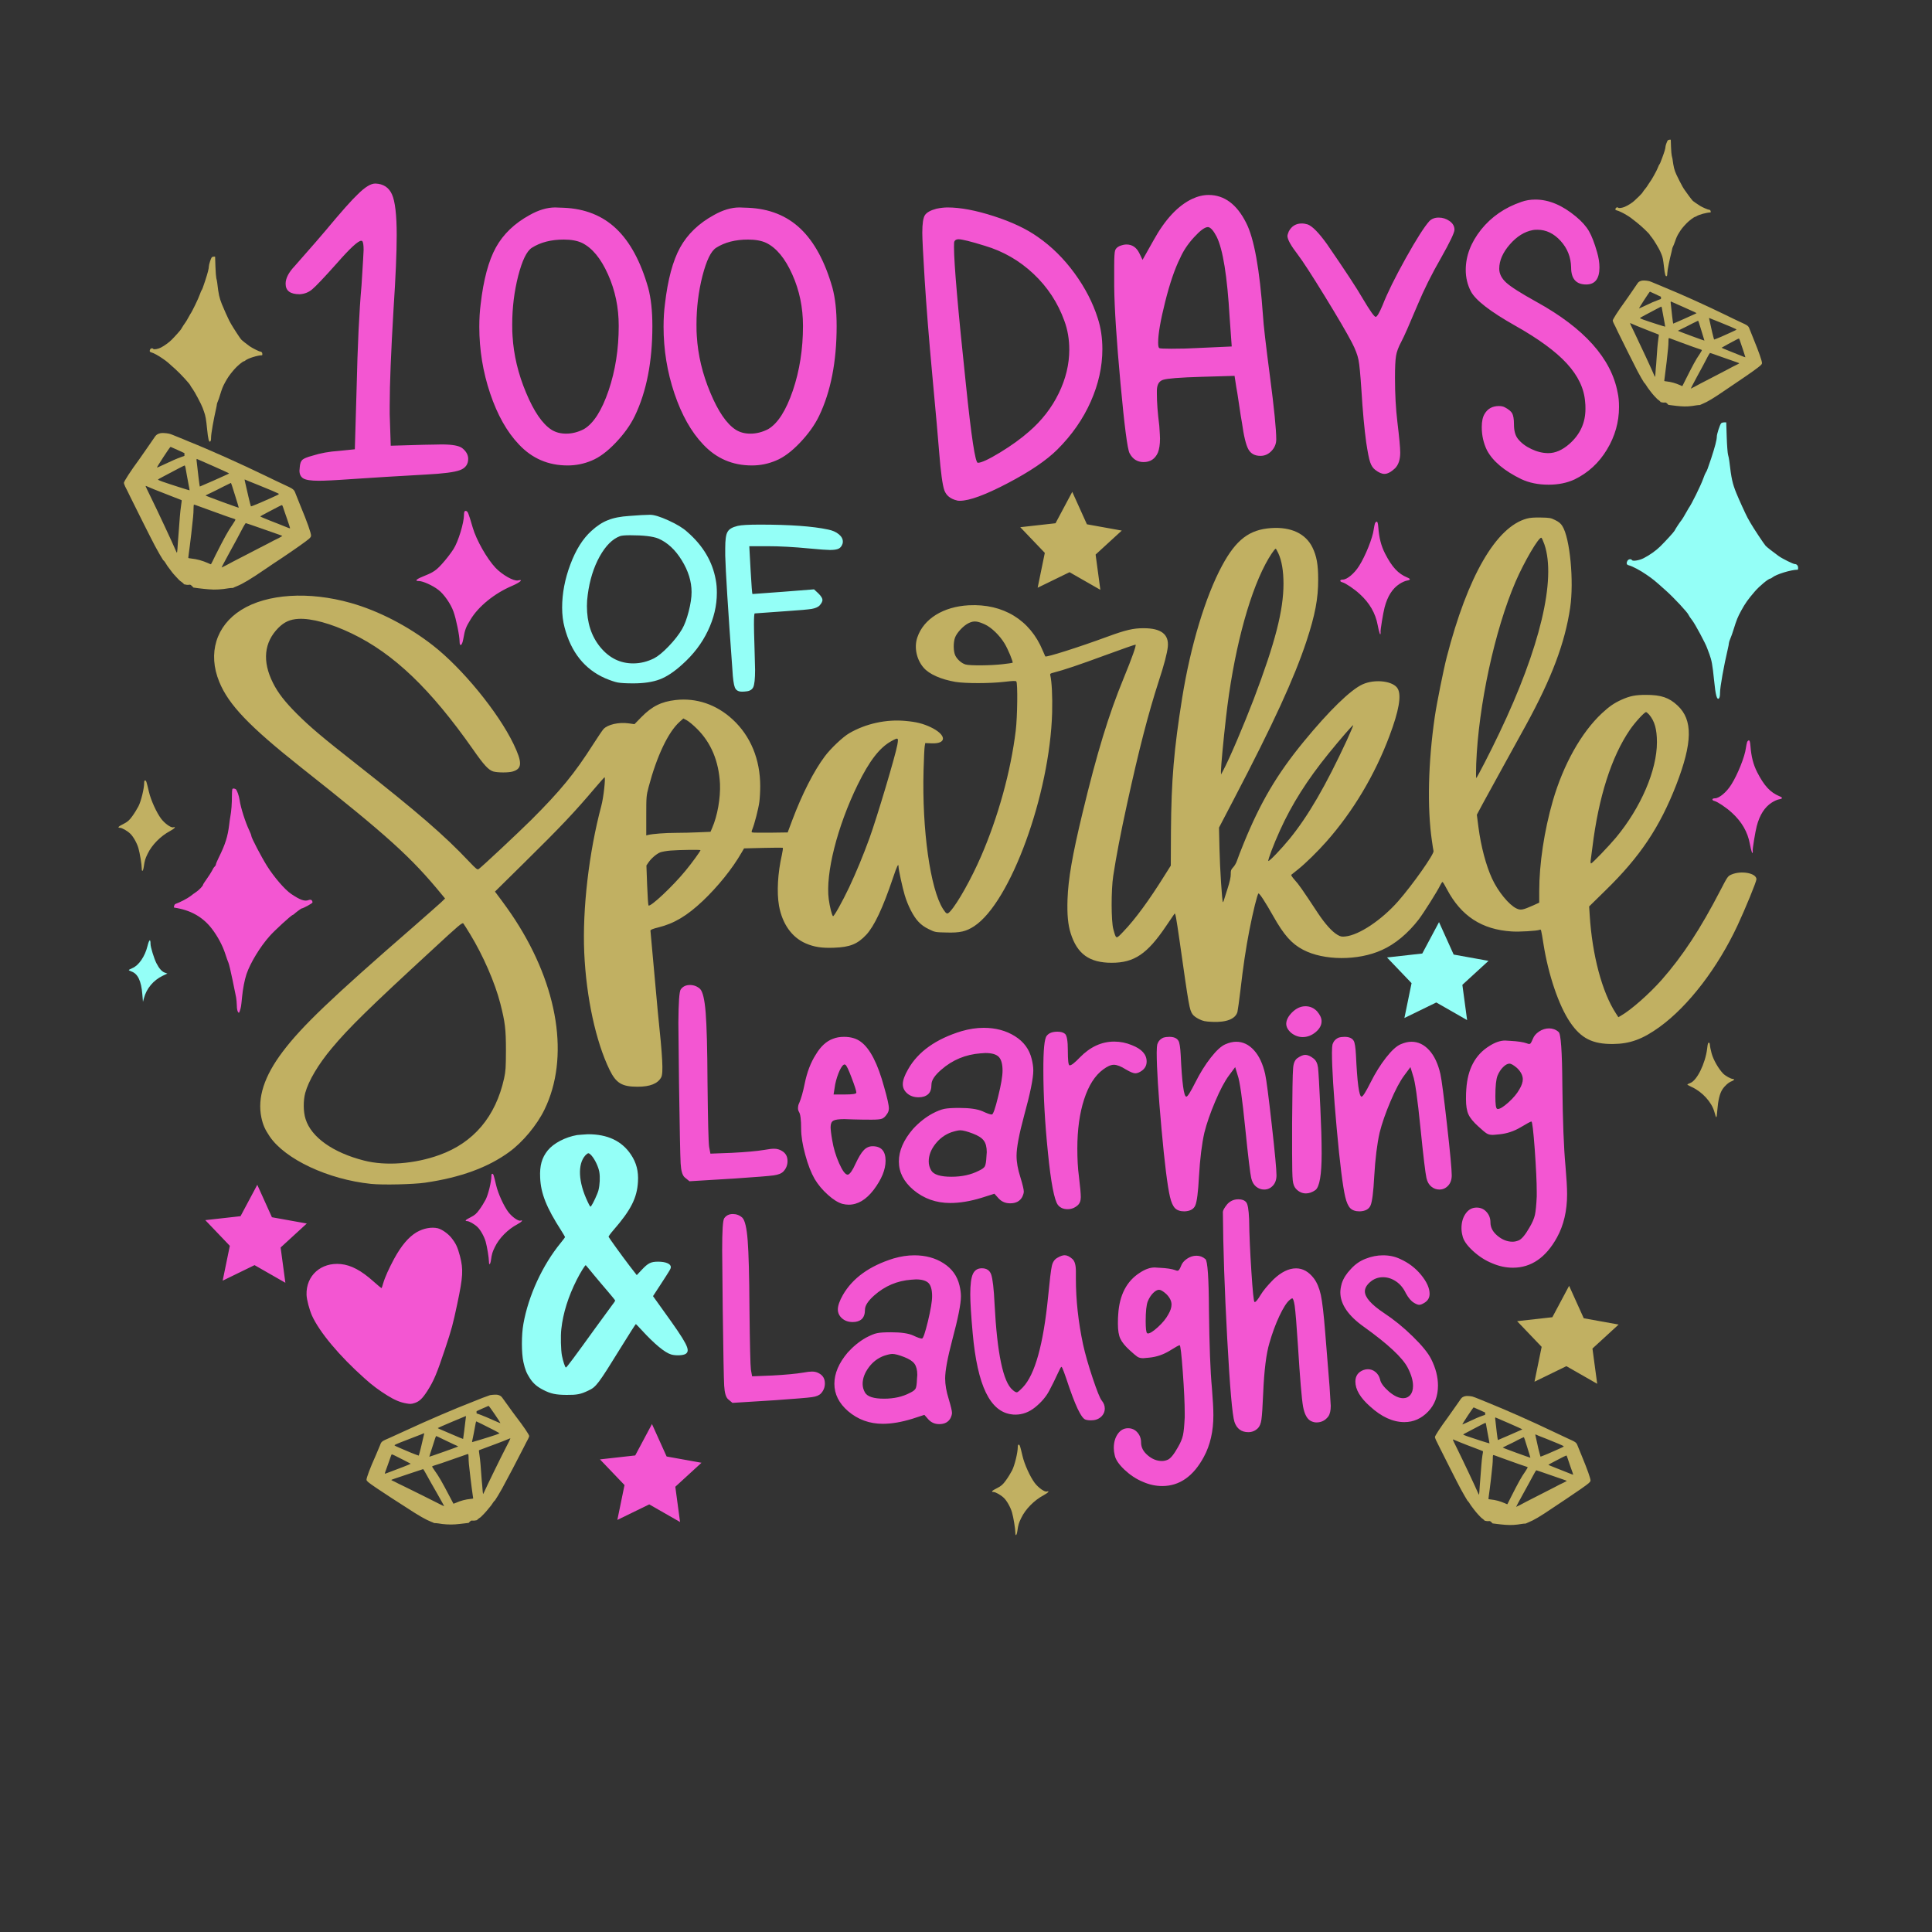<?xml version="1.0" encoding="utf-8"?>
<!-- Generator: Adobe Illustrator 25.0.1, SVG Export Plug-In . SVG Version: 6.00 Build 0)  -->
<svg version="1.1" id="Layer_1" xmlns="http://www.w3.org/2000/svg" xmlns:xlink="http://www.w3.org/1999/xlink" x="0px" y="0px"
	 viewBox="0 0 2400 2400" style="enable-background:new 0 0 2400 2400;" xml:space="preserve">
<rect x="0" y="0" width="2400" height="2400" fill="#333333" stroke="none"/>
<style type="text/css">
	.st0{fill:#94FFF7;}
	.st1{fill:#F356D2;}
	.st2{fill:#C1B062;}
</style>
<g>
	<path class="st0" d="M2138,525.9c-1.7,2.2-5.3,13.4-5.3,16.4c0,4.1-2.3,12.8-7.1,27.4c-4.2,12.5-5.3,15.6-6.5,17.1
		c-0.6,0.8-2.1,4.3-3.3,7.8c-2.6,7.6-14.9,32.6-18,36.5c-0.4,0.6-2.3,3.8-4.1,7.1s-4,6.9-4.9,8c-2,2.4-6.9,9.8-8.7,13.2
		c-0.7,1.5-11,12.8-17.7,19.4c-5,5-13.3,10.9-20.6,14.6c-5.2,2.7-13.5,4.1-14.5,2.4c-1.1-1.8-4.4-1.3-5.6,0.8
		c-1.7,3.2-1.2,5,1.8,5.7c4.4,1.1,14.2,6.3,22.1,11.8c8.2,5.7,8.8,6.1,23.9,19.6c10,8.9,27.2,27.4,28.1,30.2
		c0.2,0.7,2.3,3.8,4.6,6.8c3.7,4.8,16.6,28.9,18.5,34.5c0.4,1.1,1.7,4.5,2.8,7.5c2.8,7.6,3.8,12.9,5.8,32.4
		c1.8,18.4,3.5,24.6,5.9,22.6c1-0.9,1.5-3.2,1.5-7.4c0-6.8,4.8-33.6,9.6-53.9c0.8-3.2,1.4-6.6,1.4-7.5c0-0.8,0.8-3.4,1.8-5.6
		c1-2.3,2.9-7.5,4.1-11.6c3.6-11.5,4.9-14.9,9.3-23c5.1-9.3,8.4-14,17.1-24.1c5.8-6.7,16.9-15.9,19.3-15.9c0.4,0,1.5-0.6,2.3-1.3
		c4.8-4,23.4-9.7,31.7-9.7c0.2,0,0.4-1,0.4-2.3c0-2.7-1.7-4.7-4.1-4.7c-2,0-15.2-6.5-20-9.9c-6.5-4.7-14.4-10.8-16.2-12.7
		c-2-2.1-15.3-22.2-19-28.7c-1.3-2.3-2.8-5.1-3.5-6.2c-2-3.6-10.8-22.8-13.9-30.5c-4.9-12.1-6.2-17.9-8.8-40c-0.3-2.5-1-6.1-1.6-8
		c-0.5-1.9-1.3-11.7-1.6-21.8l-0.6-18.2h-2.7C2140.2,524.7,2138.5,525.3,2138,525.9z M183.2,1175.3c-3.1,12.8-10.9,24.1-18.7,27.3
		c-2.5,1.1-4.5,2.1-4.5,2.4c0,0.4,1.6,1.2,3.5,1.9c7.7,2.8,12,11.7,13.3,28.2l0.8,9.4l1.2-4.5c3.2-12.1,11.7-22.2,23.2-27.8l5.9-2.8
		l-3.3-1.2c-3.6-1.3-7-5.2-10.3-11.7c-2.9-5.7-7.3-20-7.3-23.8C187,1165.7,185.3,1166.9,183.2,1175.3z M782,640.9
		c11.4-0.9,19.7-1.4,25-1.4h0.7c4.8,0,12.4,2.3,22.7,7s18.1,9.4,23.3,14.2c19.7,17.1,31.5,37,35.5,60c0.9,4.6,1.3,9.8,1.3,15.7
		c0,16-3.7,31.7-11.2,47.3c-7.4,15.6-18.1,29.5-31.9,41.8c-9.9,9-19.1,15.1-27.7,18.4c-8.7,3.3-19.7,5-33,5
		c-9.2,0-15.7-0.4-19.4-1.1c-3.7-0.7-8.9-2.5-15.4-5.2c-25.6-11.2-42.5-32.3-50.6-63.3c-2-7.5-3-15.7-3-24.5
		c0-17.6,3.4-35.5,10.2-53.6c6.8-18.2,15.5-32.1,26.3-41.8c6.8-6.2,13.6-10.7,20.5-13.3C762.1,643.3,771,641.6,782,640.9z
		 M817.8,669c-7-2.8-18.7-4.1-35.1-4.1c-6.4,0-10.5,0.4-12.5,1.1c-9.4,3.5-17.8,11.9-25.3,25.3c-7.4,13.4-12.4,29.2-14.8,47.6
		c-0.7,4.8-1,9.4-1,14c0,20.5,5.5,37.5,16.6,51s24.7,20.2,40.9,20.2c8.8,0,17.4-2.1,25.9-6.3c5-2.6,11.1-7.6,18.2-15
		c7.1-7.4,12.6-14.5,16.6-21.3c3.1-5.3,5.8-12.6,8.2-21.9c2.4-9.3,3.6-17.3,3.6-24.1c0-13.2-4.1-26.4-12.2-39.5
		C838.9,683,829.2,673.9,817.8,669z M916.3,653.3c4.6-1.1,13.8-1.6,27.6-1.6c37.2,0,65.5,2,84.7,6.1c5.5,1.1,9.9,3,13.3,5.8
		s5.1,5.8,5.1,9.1c0,1.1-0.1,1.9-0.3,2.5c-0.9,2.9-2.4,5-4.6,6.2s-5.9,1.8-11.2,1.8c-3.5,0-12.2-0.6-25.9-1.9
		c-18.6-1.8-36-2.8-52.2-2.8h-22l1.6,29.4c1.1,19.6,1.9,29.6,2.3,30h0.3l38.1-2.8l38.1-3l5.6,5.2c3.3,3.3,4.9,6,4.9,8
		s-1.3,4.4-3.9,7.2c-2,1.8-5.1,3.1-9.4,3.9c-4.3,0.7-14.8,1.7-31.7,2.8c-25.8,1.8-38.9,2.8-39.1,2.8c-0.7,0-1,4.7-1,14
		c0,4.4,0.2,14.1,0.7,29.2c0.4,14.7,0.7,23.7,0.7,27c0,11.2-0.8,18.3-2.3,21.5c-1.5,3.1-4.6,4.9-9.2,5.2c-1.1,0.2-2.7,0.3-4.9,0.3
		c-4.4,0-7.3-1.7-8.7-5.1c-1.4-3.4-2.5-10.9-3.1-22.4c-5.5-75.4-8.4-122.6-8.9-141.6V681c0-10.3,0.9-17,2.8-20.1
		C905.5,657.3,909.7,654.9,916.3,653.3z M716.9,1410c-14.5,2.5-29.2,10.1-36.5,19.1c-7.3,9.1-10.1,18.9-9.4,33.7
		c0.8,19.7,7.7,37.1,26.2,65.9c2.6,4.1,4.7,7.7,4.7,8c0,0.4-2.4,3.7-5.4,7.3c-22.6,27.6-40.1,65.6-46.3,100.5
		c-2.5,13.7-2.5,36,0,47.5c2.1,9.3,3.8,13.7,8.2,20.4c4.1,6.2,8.7,10.2,16.3,14.1c9.4,4.9,15.7,6.2,29.1,6.3
		c12.8,0.1,17.5-0.8,26.7-5.2c10.2-4.7,12.1-7.3,41.6-55c9.5-15.4,17.5-27.9,17.8-27.8s3.6,3.6,7.4,7.7
		c15.9,17.3,28.6,27.8,36.5,30.1c5.8,1.7,15.3,1.2,18.2-0.9c5.9-4.4,1.7-12.6-28-53.7l-12.8-17.9l9.4-14.4
		c12.4-19.1,12.7-19.6,12.7-21.8c0-3.9-6.3-6.6-15.7-6.6c-9,0-12.4,1.7-20.1,9.8l-6.5,6.9l-9.2-11.9c-9.5-12.4-25.1-34.1-25.8-35.7
		c-0.2-0.5,2.6-4.4,6.2-8.5c21.4-24.6,29.2-39.8,30.3-59.9c0.8-13-1.9-23.6-8.7-33.7c-11.3-17-29.2-25.4-53.6-25.3
		C725.1,1409.4,718.9,1409.7,716.9,1410z M735,1435.7c4.2,4.9,8.4,13.9,9.5,20.2c1.1,6.5,0.6,16.2-1.1,22.8
		c-1.1,4.4-6.8,16.5-9,19.5c-1.1,1.4-1.3,1.1-4.5-5.6c-11.5-24.2-12.6-46.3-2.8-57.3c1.4-1.5,3-2.7,3.8-2.7
		C731.6,1432.5,733.5,1433.9,735,1435.7z M737.7,1583.7c5.1,6.2,13.2,15.7,17.9,21.2s8.6,10.3,8.6,10.7c0,0.5-2.1,3.6-4.7,6.9
		c-2.6,3.4-11.6,15.8-20.1,27.5c-25.4,35.3-35.5,48.8-36.4,48.8c-1,0-3.6-8-4.9-14.6c-1.4-7.1-1.8-24.8-0.8-33.2
		c2.1-19.7,8.7-40.5,19.1-61.1c4.7-9.3,10.6-18.8,11.3-18.2C728.1,1572.1,732.6,1577.4,737.7,1583.7z M1822.5,1267.2l-38.3-21.9
		l-39.6,19.3l8.9-43.3l-30.5-31.9l43.8-4.9l20.8-39l18.2,40.3l43.3,7.8l-32.5,29.8L1822.5,1267.2z"/>
	<path class="st1" d="M288.1,988.2c0,10.8-0.7,19.2-1.9,25.8c-0.5,2.7-1.2,7.5-1.5,10.5c-1.8,14.8-4.8,24.3-12.9,40.7
		c-2,4-3.6,7.9-3.6,8.6c0,0.8-0.7,2-1.5,2.7c-0.9,0.7-2.3,2.9-3.2,4.9c-1,2-3.9,6.6-6.5,10.2s-4.8,7-4.8,7.5c0,1.4-5.2,6.8-8.6,9
		c-1.6,1-4.7,3.3-7,5.1c-3.5,2.8-13.2,7.8-18.6,9.7c-1.4,0.4-2.7,4.5-1.5,4.6c20.2,2.9,35.8,11.7,47.2,26.9c7,9.3,12.9,20.5,16,30.1
		c1.5,4.7,3.3,9.8,4.1,11.5c0.7,1.6,3,11.1,5,21s4,19.8,4.5,22c0.4,2.2,0.8,6.7,0.9,10.1c0,3.4,0.6,6.8,1.4,7.9
		c1.2,1.7,1.4,1.6,2.5-1.8c1.3-3.9,1.5-5.2,2.6-16.7c1-10.3,3.1-21.1,5.5-28.4c4.8-14.1,17-34.1,28.7-47.2
		c6.3-7.2,26.4-25.5,28.6-26.3c0.7-0.2,1.4-0.7,1.7-1c1-1.2,8.9-7.1,9.5-7.1c1.8,0,13.5-6.4,13.5-7.4c-0.1-3-1.9-4.1-4.9-3
		c-4.9,1.9-10.6-0.2-21.7-7.7c-7.9-5.4-21.3-21-29.9-34.7c-7.3-11.7-19.5-35.1-19.5-37.4c0-0.8-1.1-3.6-2.4-6.4
		c-4.9-10.1-10.9-28.9-12.1-37.9c-0.8-5.5-3.3-12.6-4.9-13.7c-0.6-0.4-1.9-0.8-2.8-0.8C288.4,979.5,288.2,980.6,288.1,988.2z
		 M2170.3,921.9c-0.4,1.3-1.1,4.6-1.5,7.4c-1.3,10.6-10.3,33-18.1,45.3c-5.9,9.5-15,17.1-20.4,17.1c-3.9,0-4.2,2.5-0.3,3.4
		c3.8,1,14.6,8.2,21.4,14.5c12.3,11.2,19.6,23.9,22.3,38.6c1.7,9,3.3,13.7,3.6,10.5c0.1-0.8,0.1-1.8,0-2.2c-0.3-2.1,3.2-23.6,5-30.3
		c3.6-13.8,9.8-23.5,18.5-29.1c3-2,7.1-3.8,9-4.1c4.9-0.8,5.1-2.1,0.7-3.9c-11.4-4.7-19-12.9-27.7-29.9c-4.8-9.5-7.3-19.2-8.3-32.3
		c-0.4-5.2-1-7.2-2-7.2C2171.8,919.7,2170.8,920.7,2170.3,921.9z M444.4,241.4c9-9,16.2-13.4,21.8-13.4c9.9,0.3,16.8,4.8,20.7,13.4
		c3.9,8.7,5.9,25.5,5.9,50.5c0,21.7-1.3,52.3-3.9,91.6c-3.2,53.7-4.8,93.9-4.8,120.5v10.6l1.3,39.1l41.3-1.2c3.2,0,7.2-0.1,12-0.2
		c4.8-0.1,8.1-0.2,9.8-0.2c13.6,0,22.3,1.6,26.1,4.9c4.6,3.8,7,8.1,7,13c0,6.8-3.4,11.5-10.2,14c-6.8,2.6-21,4.4-42.4,5.5
		c-34.2,1.9-65.3,3.8-93.1,5.7c-19.4,1.4-32.8,2-40,2c-9.6,0-16-1-19.1-2.9c-3.2-1.9-4.8-5.2-4.8-9.8c0-0.3,0.1-0.9,0.2-2
		s0.2-1.9,0.2-2.4c0.3-4.3,1.4-7.3,3.3-9c1.9-1.6,5.9-3.3,12-4.9c10.2-3.3,21.3-5.3,33.5-6.1l19.6-2l2.2-75.7
		c1.2-52.9,3.2-95.5,6.1-127.9c1.7-27.1,2.6-41.8,2.6-44c0-6.2-0.6-9.9-1.7-11c-0.3-0.3-0.7-0.4-1.3-0.4c-3.8,0-13.8,9.2-30,27.7
		c-16.2,18.2-26.6,29.1-31.1,32.8c-4.5,3.7-9.6,5.6-15.4,5.9c-11.6,0-17.4-4.3-17.4-13c0-6.8,3.8-14.1,11.3-22
		c21.8-24.7,34.5-39.4,38.3-44C423.7,263.3,437.1,248.2,444.4,241.4z M658,267.1c11-6.2,21.6-9.4,31.8-9.4c0.9,0,2.5,0.1,4.8,0.2
		s4.2,0.2,5.7,0.2c26.4,1.1,48.2,9.8,65.3,26.1c17.1,16.3,30.3,40.7,39.6,73.3c3.5,13,5.2,28.9,5.2,47.6c0,44.2-7.3,81.4-21.8,111.6
		c-5.5,11.4-13.5,22.5-23.9,33.4s-20.3,18.2-29.6,22c-9.6,4.1-19.6,6.1-30,6.1c-24.1,0-44.2-8.7-60.5-26.1
		c-14.8-15.5-26.7-36.6-35.7-63.3c-9-26.7-13.5-54.4-13.5-82.9c0-10.3,0.6-19.7,1.7-28.1c3.5-30.4,9.8-53.9,18.9-70.4
		C625.2,290.8,639.2,277.4,658,267.1z M722.9,301.7c-5.8-2.7-13.3-4.1-22.6-4.1c-15.7,0-28.9,3.4-39.6,10.2c-6.4,4.1-12,15.7-17,35
		c-4.9,19.3-7.4,39.4-7.4,60.3c0,6.5,0.1,11.3,0.4,14.3c1.4,23.6,7,47.1,16.8,70.4c9.7,23.3,20.2,38.7,31.5,46
		c5.2,3.3,11.3,4.9,18.3,4.9c7.5,0,14.9-1.9,22.2-5.7c11.9-7.1,22-23,30.5-47.8c8.4-24.8,12.6-51.6,12.6-80.4
		c0-22.8-4.4-44.1-13.3-63.9C746.4,321,735.6,307.9,722.9,301.7z M886.9,267.1c11-6.2,21.6-9.4,31.8-9.4c0.9,0,2.5,0.1,4.8,0.2
		s4.2,0.2,5.7,0.2c26.4,1.1,48.2,9.8,65.3,26.1c17.1,16.3,30.3,40.7,39.6,73.3c3.5,13,5.2,28.9,5.2,47.6c0,44.2-7.3,81.4-21.8,111.6
		c-5.5,11.4-13.5,22.5-23.9,33.4s-20.3,18.2-29.6,22c-9.6,4.1-19.6,6.1-30,6.1c-24.1,0-44.2-8.7-60.5-26.1
		c-14.8-15.5-26.7-36.6-35.7-63.3c-9-26.7-13.5-54.4-13.5-82.9c0-10.3,0.6-19.7,1.7-28.1c3.5-30.4,9.8-53.9,18.9-70.4
		C854.1,290.8,868.1,277.4,886.9,267.1z M951.8,301.7c-5.8-2.7-13.3-4.1-22.6-4.1c-15.7,0-28.9,3.4-39.6,10.2
		c-6.4,4.1-12,15.7-17,35c-4.9,19.3-7.4,39.4-7.4,60.3c0,6.5,0.1,11.3,0.4,14.3c1.4,23.6,7,47.1,16.8,70.4
		c9.7,23.3,20.2,38.7,31.5,46c5.2,3.3,11.3,4.9,18.3,4.9c7.5,0,14.9-1.9,22.2-5.7c11.9-7.1,22-23,30.5-47.8
		c8.4-24.8,12.6-51.6,12.6-80.4c0-22.8-4.4-44.1-13.3-63.9C975.3,321,964.5,307.9,951.8,301.7z M1163.2,259.3
		c5.2-1.1,9.9-1.6,13.9-1.6c16,0,35.1,3.6,57.4,10.8c22.3,7.2,40.6,15.8,54.8,25.9c17.1,11.9,32.3,26.9,45.5,45s22.8,36.7,28.9,56
		c3.8,11.7,5.7,24.4,5.7,38.3c0,21.7-4.8,43.4-14.4,65.1c-9.6,21.7-23.4,41.5-41.3,59.4c-13.6,13.6-34.3,27.6-62,42.1
		s-47.5,21.8-59.4,21.8c-1.7,0-2.9-0.1-3.5-0.4c-8.1-1.9-13.3-6.1-15.7-12.6c-2.3-6.5-4.5-22.5-6.5-48c-1.2-15.2-3.9-46.3-8.3-93.2
		c-4.4-47-7.5-86.9-9.6-119.7c-2-32.3-3-52-3-59c0-11.4,1.1-18.7,3.3-22S1156,261.2,1163.2,259.3z M1223.3,305.3
		c-17.4-5.4-28.3-8.1-32.6-8.1c-2.6,0-4.4,1-5.2,2.9c-0.3,0.5-0.4,2.9-0.4,6.9c0,20.4,4.9,77.2,14.8,170.6
		c6.7,64.9,11.6,97.3,14.8,97.3c4.4,0,13.6-4.3,27.6-12.8c14.1-8.6,26-17.2,35.9-25.9c16-13.8,28.3-29.7,37-47.6s13.1-36,13.1-54.2
		c0-12.8-2-24.7-6.1-35.8c-8.1-22.5-20.9-42-38.3-58.4C1266.4,323.7,1246.2,312.1,1223.3,305.3z M1480.9,247.1
		c7-3.3,13.8-4.9,20.5-4.9c19.4,0,35,11.5,46.6,34.6c9.9,19.3,16.8,57.7,20.9,115.2c0.6,10.9,3.5,36.1,8.7,75.7s7.8,65.7,7.8,78.2
		c0,5.4-2,10.2-5.9,14.3s-8.5,6.1-13.7,6.1c-7,0-12-2.7-15-8.1c-3-5.4-5.7-16.4-8-33c-0.9-4.6-2.1-12.4-3.7-23.4
		c-1.6-11-2.7-17.8-3.3-20.6l-2.2-14.3l-41.3,1.2c-26.4,0.8-42.2,2-47.4,3.7c-5.2,1.6-7.8,6.2-7.8,13.8v3.3c0,10.9,1,24.2,3,39.9
		c0.6,8.7,0.9,14,0.9,15.9c0,7.3-0.9,13.2-2.6,17.5c-3.5,7.9-9.4,11.8-17.8,11.8c-7.8,0-13.6-3.7-17.4-11
		c-2.6-4.6-6.4-33.6-11.3-86.9s-7.5-93.3-7.8-119.9v-26.1c0-10.3,0.4-16.6,1.1-18.9s2.5-4.1,5.4-5.5c3.5-1.4,6.4-2,8.7-2
		c7.2,0,12.6,3.7,16.1,11l3.9,8.1l13.5-24C1447.1,272.8,1463.2,255.5,1480.9,247.1z M1511.3,293.9c-3.8-7.3-7.3-11.3-10.4-11.8h-0.4
		c-3.8,0-9.5,4.2-17.2,12.6s-13.4,17-17.2,25.7c-6.7,13.3-12.9,31.5-18.7,54.6c-5.8,23.1-8.7,39.9-8.7,50.5c0,3.8,0.4,6.1,1.3,6.9
		c0.6,0.5,5.5,0.8,14.8,0.8c12.8,0,23.2-0.3,31.3-0.8l44-2l-2.6-36.2C1524.5,343.1,1519.2,309.7,1511.3,293.9z M1775.5,274.8
		c2.9-3,6.8-4.5,11.7-4.5c4.9,0,9.4,1.4,13.5,4.3s6.1,6.5,6.1,10.8c0,3.5-5.5,15.1-16.5,34.6c-11.6,20.1-21.5,39.9-29.6,59.4
		c-9.9,23.6-16.5,38.7-20,45.2s-5.7,12.4-6.5,17.5c-0.9,5.2-1.3,14.3-1.3,27.3c0,20.1,1,38.4,3,55c2.3,19,3.5,31.6,3.5,37.9
		c0,8.7-2.2,15.2-6.5,19.5c-4.9,4.6-9.3,6.9-13.1,6.9c-3.2,0-7-1.6-11.3-4.9c-2.9-2.2-5.1-5.4-6.5-9.8c-1.5-4.3-3-12.3-4.8-24
		c-2.3-16.6-4.4-38.8-6.1-66.8c-1.2-17.9-2.3-29.9-3.5-36s-3.9-13.4-8.3-21.8c-6.4-12.2-17.6-31.4-33.7-57.6s-27.3-43.5-33.7-51.9
		c-8.4-10.9-12.6-18.5-12.6-22.8c0-1.1,0.6-3,1.7-5.7c3.5-6.5,8.8-9.8,16.1-9.8c2.3,0,4.8,0.4,7.4,1.2c5.8,2.2,13.8,10.3,23.9,24.4
		c22.6,32.8,37.4,55.4,44.4,67.6c9,15.2,14.4,22.8,16.1,22.8s4.6-4.9,8.7-14.7c5.8-14.9,15.4-34.3,28.7-58.2
		C1759.6,296.9,1769.4,281.6,1775.5,274.8z M1889.9,250.8c5.2-1.9,11-2.9,17.4-2.9c16.8,0,33.6,7.1,50.5,21.2
		c7.2,6,12.6,12,16.1,18.1s6.8,14.7,10,25.9c2,6.8,3,13.2,3,19.1c0,14.1-5.5,21.2-16.5,21.2c-12.5,0-18.7-7.1-18.7-21.2
		c-0.3-12.8-4.6-23.7-13.1-33c-8.4-9.2-18-13.8-28.7-13.8c-2.6,0-4.5,0.1-5.7,0.4c-10.4,1.9-20,7.9-28.7,17.9s-13.1,20.1-13.1,30.1
		c0,6.2,2.9,12,8.7,17.3c5.8,5.3,18.3,13.2,37.4,23.8c59.5,32.8,93.1,70.4,101,112.8c1.2,5.2,1.7,11.1,1.7,17.9
		c0,18.7-5,36.4-15,52.9c-10,16.6-23.4,28.9-40.3,37.1c-9.3,4.3-20,6.5-32.2,6.5c-12.8,0-24.1-2.3-33.9-6.9
		c-21.2-10.3-35.4-22.3-42.6-35.8c-4.4-9-6.5-18.6-6.5-28.9c0-7.1,1.2-12.5,3.5-16.3c3.8-6.5,9.7-9.8,17.8-9.8
		c2.9,0,5.4,0.5,7.4,1.6c4.6,2.4,7.7,5,9.1,7.5c1.4,2.6,2.2,7.1,2.2,13.6c0,7.9,1.6,13.8,4.8,17.9c4.1,5.2,9.6,9.4,16.8,12.8
		c7.1,3.4,14.1,5.1,21.1,5.1c8.7,0,17.4-3.8,26.1-11.4c13.3-11.7,20-26.2,20-43.6c0-3.8-0.1-6.6-0.4-8.6
		c-1.2-16.6-8.7-32.4-22.6-47.6s-35.4-30.9-64.4-47.2c-30.8-17.4-49-31.5-54.8-42.3c-4.4-8.4-6.5-17.4-6.5-26.9
		c0-17.4,6.4-34.1,19.1-50.1C1852.6,269.4,1869.3,257.8,1889.9,250.8z M845.7,1229c2.6-3.6,6.4-5.4,11.4-5.4c4.7,0,8.9,1.6,12.5,4.8
		c3.4,3.4,5.7,13.2,7,29.4c1.3,16.2,2.1,45.3,2.3,87.4c0.5,47.5,1.2,74,2,79.4l1.6,8.5l26.6-1c17.5-0.9,31.1-2.1,40.7-3.7
		c5-0.9,8.9-1.4,11.7-1.4c3.7,0,6.9,0.9,9.8,2.7c4.7,2.7,7,6.9,7,12.6c0,5-1.7,9.3-5.1,12.9c-2.3,2.5-6.4,4.1-12.1,4.9
		c-5.7,0.8-21.9,2.1-48.6,3.9l-56,3.4l-5.9-4.8c-2.9-2.5-4.6-8.3-5.1-17.5s-1.2-42.3-2-99.3c-0.5-44.8-0.8-69.9-0.8-75.3
		C842.9,1245.3,843.8,1231.5,845.7,1229z M1034.8,1290.4c3.9-1.6,8.5-2.4,13.7-2.4c8.4,0,15.3,2,20.8,6.1
		c11.5,8.4,21.1,27.2,29,56.3c3.9,13.6,5.9,22.4,5.9,26.5c0,2.7-0.9,5.2-2.7,7.5c-1.8,2.7-3.8,4.5-5.9,5.3s-6.4,1.2-12.9,1.2
		c-8.1,0-15.4-0.1-21.9-0.3c-1.6,0-3.7-0.1-6.3-0.2c-2.6-0.1-4.4-0.2-5.5-0.2c-6.8,0-11.4,0.6-13.7,1.9c-2.3,1.2-3.5,3.9-3.5,8
		c0,2.9,0.6,8.4,2,16.3c1.6,9.7,4.4,19.3,8.6,28.7c4.2,9.4,7.7,14.1,10.6,14.1h0.4c2.6-0.9,5.7-5.4,9.4-13.6
		c3.7-7.9,7-13.5,10.2-16.8c3.1-3.3,6.8-4.9,11-4.9c10.7,0,16.1,6,16.1,18c0,11.1-5,23.2-14.9,36.3c-9.4,12.2-19.7,18.3-30.9,18.3
		c-2.3,0-5-0.3-7.8-1c-5.5-1.6-11.6-5.4-18.2-11.4c-6.7-6-12.1-12.5-16.3-19.5c-4.4-7.7-8.4-17.8-11.7-30.2
		c-3.4-12.4-5.1-23.2-5.1-32.2c0-11.3-0.9-18.3-2.7-21c-0.8-1.4-1.2-2.8-1.2-4.4c0-2.5,0.5-4.8,1.6-6.8c2.3-5.4,4.6-13.3,6.7-23.8
		c2.9-14.3,7.5-26.4,13.9-36.3C1019.5,1299.8,1026.7,1293.3,1034.8,1290.4z M1063.8,1357.3c0-2-2-8.2-5.9-18.5s-6.5-15.7-7.8-16.1
		c-0.3,0-0.4-0.1-0.4-0.2s-0.1-0.2-0.4-0.2c-1.8,0-3.9,2.5-6.3,7.6c-2.3,5.1-4.2,10.8-5.5,17.1l-2,12.6h14.1
		C1059.1,1359.6,1063.8,1358.9,1063.8,1357.3z M1194.6,1280.9c9.4-2.7,18.5-4.1,27.4-4.1c14.9,0,27.8,3.5,38.8,10.4
		s17.9,16.3,20.8,28.3c1.3,5.2,2,10,2,14.3c0,9.7-3.8,28.4-11.4,56c-6.3,23.3-9.4,39.9-9.4,49.9c0,8.1,1.6,17,4.7,26.5
		c2.9,9.5,4.3,15.5,4.3,18c0,1.8-0.7,4.1-2,6.8c-2.9,5.2-7.8,7.8-14.9,7.8c-5.7,0-10.4-1.9-14.1-5.8l-5.5-6.1l-16.1,5.1
		c-14.1,4.3-27,6.4-38.8,6.4c-17.5,0-32.8-5.4-45.8-16.3c-12-10.2-18-21.9-18-35.3c0-13.3,5.9-26.8,17.6-40.4
		c7.3-7.9,15.3-14.3,23.9-19c6-3.2,11-5.1,14.9-5.9s10-1.2,18.4-1.2c13.1,0,22.7,1.4,29,4.1c5.7,2.7,9.7,4.1,11.7,4.1
		c1.6,0,4.2-7.4,7.8-22.2c3.7-14.8,5.5-25.6,5.5-32.4c0-8.1-1.6-13.8-4.7-17s-8.7-4.8-16.8-4.8c-0.5,0-1.4,0.1-2.7,0.2
		c-1.3,0.1-2.3,0.2-3.1,0.2c-18.5,1.4-34.9,8.1-48.9,20.4c-8.1,7-12.1,13.1-12.1,18.3c0,5.7-1.4,9.7-4.3,12.2s-6.8,3.7-11.7,3.7
		c-5.7,0-10.4-1.6-14.1-4.8c-3.7-3.2-5.5-7-5.5-11.5c0-4.8,2.2-11,6.7-18.7C1140.5,1306.4,1162.7,1290.6,1194.6,1280.9z
		 M1208.6,1408.2c-7-2.7-12.3-4.1-15.7-4.1c-2.3,0-6,0.8-11,2.4c-8.1,2.9-14.8,7.9-20.2,14.9c-5.4,7-8,14.1-8,21.4
		c0,3.9,1,7.6,3.1,11.2c3.1,5.2,11.5,7.8,25.1,7.8c13.1,0,24.4-2.5,34.1-7.5c3.9-1.8,6.4-3.6,7.4-5.4s1.7-5.9,2-12.2
		c0-0.7,0.1-1.6,0.2-2.9c0.1-1.2,0.2-2.1,0.2-2.5c0-6.3-1.2-11.1-3.7-14.4C1219.7,1413.6,1215.2,1410.7,1208.6,1408.2z
		 M1300.3,1286.7c2.6-3.4,7-5.1,13.3-5.1c4.2,0,7.3,0.9,9.4,2.7c2.3,2,3.5,8.8,3.5,20.4c0,11.8,0.6,18,2,18.7h0.4
		c2.1,0,6.3-3.3,12.5-9.8c12.8-13.1,27-19.7,42.7-19.7c7.6,0,14.9,1.5,21.9,4.4c12.3,4.8,18.4,11.5,18.4,20.4
		c0,6.1-3.3,10.6-9.8,13.6c-1.6,0.7-3,1-4.3,1c-2.3,0-6.3-1.6-11.7-4.8c-6-3.8-11-5.8-14.9-5.8c-3.7,0-8.1,1.9-13.3,5.8
		c-10.2,7.5-18.1,19.9-23.7,37.2c-5.6,17.3-8.4,37.6-8.4,60.9c0,13.1,0.6,24.8,2,35c1.6,12.9,2.3,21.4,2.3,25.5
		c0,4.5-1.3,7.9-3.9,10.2c-3.7,3.2-7.8,4.8-12.5,4.8c-5.2,0-9.3-1.8-12.1-5.4c-4.4-5.9-8.6-27.4-12.3-64.7
		c-3.8-37.2-5.7-71.3-5.7-102.3C1296,1304.3,1297.4,1290.1,1300.3,1286.7z M1445.2,1289c2.3-0.7,4.8-1,7.4-1c5.7,0,9.5,1.7,11.4,5.1
		c1.3,2.3,2.2,8,2.7,17.3c1.6,34.6,3.9,51.9,7,51.9c1.6,0,5.2-5.8,11-17.3c6-12,12.5-22.4,19.4-31.2c6.9-8.8,13-14.4,18.2-16.6
		c4.7-2,9.1-3.1,13.3-3.1c8.4,0,15.7,3.5,22.1,10.5s11,16.9,13.9,29.5c1.6,7.2,4.3,28.2,8.2,62.8s5.9,55.7,5.9,63.1
		c0,5.4-1.5,9.7-4.5,12.9c-3,3.2-6.6,4.8-10.8,4.8c-3.7,0-7-1.2-10-3.6s-5-5.9-6.1-10.7c-1.3-5.7-3.8-26.2-7.4-61.8
		c-3.7-36.9-6.8-58.8-9.4-65.8l-3.1-10.2l-7.8,10.5c-5.2,7-10.9,17.7-17,32.1s-10.6,27.3-13.5,38.9c-3.1,13.8-5.4,32-6.7,54.6
		c-1,19-2.5,30.9-4.5,35.6c-2,4.8-6.5,7.2-13.5,7.5c-5.2,0-9.1-1.3-11.7-3.9s-4.7-7.3-6.3-14.1c-3.1-13.3-6.7-41.7-10.6-85.2
		c-3.9-43.4-5.9-74.8-5.9-94c0-4.8,0.3-8.3,0.8-10.5C1439,1293.3,1441.5,1290.6,1445.2,1289z M1604.9,1257.8
		c5.2-5.2,10.8-7.8,16.8-7.8c5.7,0,10.6,2.2,14.5,6.4c3.7,4.3,5.5,8.4,5.5,12.2c0,5-2.5,9.5-7.4,13.6c-5,4.1-10.3,6.1-16.1,6.1
		c-5,0-9.7-1.7-14.1-5.1c-4.2-3.6-6.3-7.5-6.3-11.5C1597.9,1267.2,1600.2,1262.6,1604.9,1257.8z M1611.6,1314.5
		c3.9-2.7,7.2-4.1,9.8-4.1c3.1,0,6.5,1.5,10.2,4.4c3.1,2.3,5,6.1,5.7,11.4c0.6,5.3,1.6,22.1,2.9,50.4c1,21,1.6,39.8,1.6,56.3
		c0,26.5-2.6,41.6-7.8,45.5c-3.9,2.7-7.8,4.1-11.7,4.1c-4.7,0-8.9-1.9-12.5-5.8c-2.1-2.3-3.4-5.8-3.9-10.5
		c-0.5-4.8-0.8-15.8-0.8-33.3v-38c0.3-38,0.6-60.4,1.2-67C1606.6,1321.2,1608.4,1316.8,1611.6,1314.5z M1662.9,1289
		c2.3-0.7,4.8-1,7.4-1c5.7,0,9.5,1.7,11.4,5.1c1.3,2.3,2.2,8,2.7,17.3c1.6,34.6,3.9,51.9,7,51.9c1.6,0,5.2-5.8,11-17.3
		c6-12,12.5-22.4,19.4-31.2c6.9-8.8,13-14.4,18.2-16.6c4.7-2,9.1-3.1,13.3-3.1c8.4,0,15.7,3.5,22.1,10.5s11,16.9,13.9,29.5
		c1.6,7.2,4.3,28.2,8.2,62.8s5.9,55.7,5.9,63.1c0,5.4-1.5,9.7-4.5,12.9c-3,3.2-6.6,4.8-10.8,4.8c-3.7,0-7-1.2-10-3.6
		s-5-5.9-6.1-10.7c-1.3-5.7-3.8-26.2-7.4-61.8c-3.7-36.9-6.8-58.8-9.4-65.8l-3.1-10.2l-7.8,10.5c-5.2,7-10.9,17.7-17,32.1
		s-10.6,27.3-13.5,38.9c-3.1,13.8-5.4,32-6.7,54.6c-1,19-2.5,30.9-4.5,35.6c-2,4.8-6.5,7.2-13.5,7.5c-5.2,0-9.1-1.3-11.7-3.9
		s-4.7-7.3-6.3-14.1c-3.1-13.3-6.7-41.7-10.6-85.2c-3.9-43.4-5.9-74.8-5.9-94c0-4.8,0.3-8.3,0.8-10.5
		C1656.7,1293.3,1659.2,1290.6,1662.9,1289z M1904.1,1290.7c1.3-3.6,3.9-6.7,7.8-9.3c3.9-2.6,8.1-3.9,12.5-3.9s8.4,1.5,11.7,4.4
		c2.9,2,4.4,24,4.7,65.8c0.5,45,1.8,78.6,3.9,100.8c1.3,15.2,2,26.8,2,35c0,20.6-4.2,38.5-12.5,53.6c-13.8,25.1-32.1,37.7-54.8,37.7
		c-8.6,0-17.1-1.8-25.5-5.4c-8.6-3.4-16.7-8.6-24.3-15.6c-7.6-7-11.9-13.4-12.9-19c-0.8-2.9-1.2-6-1.2-9.2c0-7.2,1.8-13.3,5.3-18.2
		c3.5-4.9,8-7.3,13.5-7.3c5,0,9.1,1.8,12.3,5.4c3.3,3.6,4.9,8,4.9,13.2c0,6.1,2.9,11.6,8.8,16.5s12.1,7.3,18.6,7.3
		c2.6,0,5.2-0.6,7.8-1.7c3.7-1.6,8.1-6.9,13.3-16c3.4-5.7,5.6-10.8,6.7-15.4c1-4.6,1.8-12.4,2.3-23.2v-5.1c0-12.9-0.9-30.8-2.5-53.6
		c-1.7-22.9-3.1-34.3-4.1-34.3s-5.5,2.4-13.3,7.1c-8.4,5-17.2,7.9-26.6,8.8c-4.7,0.5-7.4,0.7-8.2,0.7c-3.1,0-5.7-0.6-7.6-1.9
		c-2-1.2-5.4-4.1-10.4-8.7c-6-5.4-10.1-10.4-12.1-14.8c-2.1-4.4-3.1-10.8-3.1-19.2c0-5.2,0.1-9.3,0.4-12.2
		c1.6-24.9,11.1-42.8,28.6-53.6c7-4.5,13.6-6.8,19.6-6.8c0.5,0,1.6,0.1,3.1,0.2c1.6,0.1,2.7,0.2,3.5,0.2c9.1,0.5,15.9,1.5,20.4,3.1
		c2.1,0.9,3.5,1,4.3,0.3C1901.7,1295.8,1902.8,1293.9,1904.1,1290.7z M1884.5,1326.7c-4.2-3.6-7.3-5.4-9.4-5.4c-2.3,0-5,1.4-7.8,4.2
		c-2.9,2.8-5.2,6.4-7,10.7c-1.8,4.5-2.7,13-2.7,25.5c0,9.5,0.6,14.7,2,15.6c0.3,0,0.4,0.1,0.4,0.2s0.1,0.2,0.4,0.2
		c2.9,0,7.4-2.8,13.5-8.3s10.6-10.9,13.5-16.1c2.9-4.8,4.3-9,4.3-12.9C1891.5,1335.8,1889.2,1331.2,1884.5,1326.7z M899.7,1513.3
		c2.5-3.5,6-5.2,10.7-5.2c4.4,0,8.4,1.5,11.8,4.6c3.2,3.3,5.4,12.7,6.6,28.3c1.2,15.6,2,43.6,2.2,84.1c0.5,45.7,1.1,71.2,1.8,76.4
		l1.5,8.2l25.1-1c16.5-0.9,29.3-2.1,38.4-3.6c4.7-0.9,8.4-1.3,11.1-1.3c3.4,0,6.5,0.9,9.2,2.6c4.4,2.6,6.6,6.6,6.6,12.1
		c0,4.8-1.6,8.9-4.8,12.4c-2.2,2.4-6,4-11.4,4.7c-5.4,0.8-20.7,2-45.8,3.8l-52.8,3.3l-5.5-4.6c-2.7-2.4-4.3-8-4.8-16.8
		s-1.1-40.7-1.8-95.5c-0.5-43.1-0.7-67.3-0.7-72.5C897.1,1529,897.9,1515.7,899.7,1513.3z M1110,1563.3c8.9-2.6,17.5-3.9,25.8-3.9
		c14,0,26.2,3.3,36.5,10c10.3,6.6,16.8,15.7,19.6,27.3c1.2,5,1.8,9.6,1.8,13.7c0,9.4-3.6,27.3-10.7,53.9c-5.9,22.4-8.9,38.4-8.9,48
		c0,7.8,1.5,16.3,4.4,25.5c2.7,9.1,4.1,14.9,4.1,17.3c0,1.7-0.6,3.9-1.8,6.5c-2.7,5-7.4,7.5-14,7.5c-5.4,0-9.8-1.9-13.3-5.6
		l-5.2-5.9l-15.1,4.9c-13.3,4.1-25.5,6.2-36.5,6.2c-16.5,0-30.9-5.2-43.2-15.7c-11.3-9.8-17-21.1-17-34c0-12.8,5.5-25.8,16.6-38.9
		c6.9-7.6,14.4-13.7,22.5-18.3c5.7-3,10.3-5,14-5.7c3.7-0.8,9.5-1.1,17.3-1.1c12.3,0,21.4,1.3,27.3,3.9c5.4,2.6,9.1,3.9,11.1,3.9
		c1.5,0,3.9-7.1,7.4-21.4c3.4-14.3,5.2-24.7,5.2-31.2c0-7.8-1.5-13.3-4.4-16.3c-3-3-8.2-4.6-15.9-4.6c-0.5,0-1.4,0.1-2.6,0.2
		s-2.2,0.2-3,0.2c-17.5,1.3-32.8,7.8-46.1,19.6c-7.6,6.8-11.4,12.6-11.4,17.6c0,5.4-1.4,9.4-4.1,11.8s-6.4,3.6-11.1,3.6
		c-5.4,0-9.8-1.5-13.3-4.6c-3.4-3-5.2-6.7-5.2-11.1c0-4.6,2.1-10.6,6.3-18C1059.1,1587.8,1080,1572.6,1110,1563.3z M1123.3,1685.8
		c-6.6-2.6-11.6-3.9-14.8-3.9c-2.2,0-5.7,0.8-10.3,2.3c-7.6,2.8-14,7.6-19,14.4s-7.6,13.6-7.6,20.6c0,3.7,1,7.3,3,10.8
		c3,5,10.8,7.5,23.6,7.5c12.3,0,23-2.4,32.1-7.2c3.7-1.7,6-3.5,7-5.2s1.6-5.7,1.8-11.8c0-0.7,0.1-1.6,0.2-2.8c0.1-1.2,0.2-2,0.2-2.5
		c0-6.1-1.2-10.7-3.5-13.9C1133.7,1690.9,1129.4,1688.2,1123.3,1685.8z M1313.3,1562.6c3.7-2.2,6.8-3.3,9.2-3.3c3,0,6.1,1.5,9.6,4.6
		c3,2.6,4.4,7.7,4.4,15.3v4.9v4.2c0,26.6,3,53.8,8.9,81.7c2.7,12.2,6.7,26.2,12,42s9,25.1,11.3,27.9c2.5,3.1,3.7,6.3,3.7,9.8
		c0,4.1-1.6,7.6-4.8,10.5c-3.2,2.8-7.3,4.2-12.2,4.2c-3.9,0-6.7-0.5-8.3-1.6c-1.6-1.1-3.5-3.6-5.7-7.5c-3.4-5.9-7.9-16.7-13.3-32.3
		c-5.4-16.3-8.5-24.6-9.2-24.8l-0.4-0.3c-0.5,0-2.2,3.1-5,9.3c-2.8,6.2-6.2,13-10.1,20.4s-9.7,14.2-17.3,20.4
		c-7.6,6.2-15.9,9.3-24.7,9.3c-2,0-3.4-0.1-4.4-0.3c-13.5-1.5-24.3-10.6-32.3-27.1s-13.5-41.2-16.4-73.8c-2-22.2-3-38.3-3-48.3
		c0-12.2,1.1-20.6,3.3-25.3c2.2-4.7,5.9-7,11.1-7c5.9,0,9.8,2.6,11.6,7.8s3.3,17.5,4.2,36.9c3.2,61.4,10.7,96.9,22.5,106.5
		c2.2,2,3.9,2.9,5.2,2.9c1,0,3.4-2.1,7.4-6.2c15-15.7,25.5-53.2,31.4-112.7c2-20.5,3.5-33.1,4.6-37.9
		C1307.6,1568,1309.8,1564.6,1313.3,1562.6z M1467.1,1572.7c1.2-3.5,3.7-6.5,7.4-9c3.7-2.5,7.6-3.8,11.8-3.8c4.2,0,7.9,1.4,11.1,4.2
		c2.7,2,4.2,23.1,4.4,63.4c0.5,43.3,1.7,75.7,3.7,97c1.2,14.6,1.8,25.8,1.8,33.6c0,19.8-3.9,37-11.8,51.6
		c-13,24.2-30.3,36.3-51.7,36.3c-8.1,0-16.1-1.7-24-5.2c-8.1-3.3-15.7-8.3-22.9-15c-7.1-6.8-11.2-12.8-12.2-18.3
		c-0.7-2.8-1.1-5.8-1.1-8.8c0-7,1.7-12.8,5-17.5s7.6-7,12.7-7c4.7,0,8.5,1.7,11.6,5.2s4.6,7.7,4.6,12.7c0,5.9,2.8,11.2,8.3,15.8
		c5.5,4.7,11.4,7,17.5,7c2.5,0,4.9-0.5,7.4-1.6c3.4-1.5,7.6-6.6,12.5-15.4c3.2-5.4,5.3-10.4,6.3-14.9s1.7-11.9,2.2-22.4v-4.9
		c0-12.4-0.8-29.6-2.4-51.6s-2.9-33-3.9-33s-5.2,2.3-12.5,6.9c-7.9,4.8-16.2,7.6-25.1,8.5c-4.4,0.4-7,0.7-7.7,0.7
		c-3,0-5.3-0.6-7.2-1.8c-1.8-1.2-5.1-4-9.8-8.3c-5.7-5.2-9.5-10-11.4-14.2c-2-4.2-3-10.4-3-18.5c0-5,0.1-8.9,0.4-11.8
		c1.5-23.9,10.5-41.2,26.9-51.6c6.6-4.4,12.8-6.5,18.4-6.5c0.5,0,1.5,0.1,3,0.2s2.6,0.2,3.3,0.2c8.6,0.4,15,1.4,19.2,2.9
		c2,0.9,3.3,1,4.1,0.3S1465.9,1575.8,1467.1,1572.7z M1448.7,1607.4c-3.9-3.5-6.9-5.2-8.9-5.2c-2.2,0-4.7,1.4-7.4,4.1
		c-2.7,2.7-4.9,6.2-6.6,10.3c-1.7,4.4-2.6,12.5-2.6,24.5c0,9.1,0.6,14.2,1.8,15c0.2,0,0.4,0.1,0.4,0.2s0.1,0.2,0.4,0.2
		c2.7,0,6.9-2.7,12.7-8c5.8-5.3,10-10.5,12.7-15.5c2.7-4.6,4.1-8.7,4.1-12.4C1455.3,1616.1,1453.1,1611.7,1448.7,1607.4z
		 M1524.7,1495.7c3.7-3.9,8.2-5.9,13.7-5.9c4.4,0,7.6,1.2,9.6,3.6c2,2.2,3.2,9.3,3.7,21.2c0.2,18.5,1.2,40.1,2.8,64.8
		c1.6,24.7,2.9,37.4,3.9,38h0.4c1.2,0,3.6-2.8,7-8.5s8.9-12.2,16.2-19.6c9.6-9.1,18.9-13.7,28-13.7c8.4,0,15.7,4.1,22.1,12.4
		c3.9,5.2,6.8,12.1,8.7,20.7c1.8,8.6,3.6,23.7,5.3,45.2c1,12.4,2.8,35.2,5.5,68.3c1,15.2,1.5,23.3,1.5,24.2c0,5.9-1,10.2-3,13.1
		c-3.7,5-8.6,7.5-14.8,7.5c-2,0-4.2-0.5-6.6-1.6c-4.9-2.4-8.2-8.4-10-18.1c-1.7-9.7-3.8-34.7-6.3-75c-1.7-26.3-3.1-43.1-4.1-50.3
		c-1-6.1-2-9.1-3-9.1c-0.7,0-1.8,0.7-3.3,2c-3.7,3.1-7.9,9.7-12.7,19.9c-4.8,10.2-8.9,21.4-12.4,33.6c-3.9,13.1-6.5,33.6-7.7,61.7
		c-0.7,17.2-1.5,28.3-2.2,33.3s-2.2,8.6-4.4,10.8c-3.4,3.3-7.4,4.9-11.8,4.9c-8.6,0-14.4-4.2-17.3-12.7c-2.7-8.3-5.7-42.7-9-103.4
		c-3.3-60.6-5.1-113.2-5.4-157.6C1519.2,1503.5,1521,1500.2,1524.7,1495.7z M1696.6,1563.6c7.1-2.8,14.3-4.2,21.4-4.2
		c7.9,0,15,1.5,21.4,4.6c10.3,4.6,19,11.2,26,19.8c7,8.6,10.5,16.4,10.5,23.4c0,4.8-2.1,8.5-6.3,11.1c-2.7,1.7-4.9,2.6-6.6,2.6
		s-3.9-0.9-6.6-2.6c-3.4-2-6.8-5.9-10-11.8c-3-6.3-7-11.2-12.2-14.7s-10.6-5.2-16.2-5.2c-6.2,0-11.6,2.1-16.2,6.2
		c-4.2,3.7-6.3,7.5-6.3,11.4c0,7.4,7.9,16.3,23.6,26.8c12.3,8.1,24.2,17.7,35.8,29.1c11.6,11.3,19.2,20.7,22.9,28.1
		c5.7,11.3,8.5,22.3,8.5,33c0,13.1-4.1,23.8-12.2,32.3c-8.4,8.7-18.2,13.1-29.5,13.1c-14.3,0-28.5-6.5-42.8-19.6
		c-12.1-10.7-18.1-20.9-18.1-30.7c0-7,3.3-11.8,10-14.4c2-0.7,3.8-1,5.5-1c3.4,0,6.6,1.1,9.4,3.4s4.7,5.3,5.7,9
		c0.7,4.4,4.4,9.5,11.1,15.4c6.4,5.4,12.3,8.2,17.7,8.2c3.7,0,6.6-1.4,8.9-4.1c2.2-2.7,3.3-6.5,3.3-11.3c0-6.5-2.2-14-6.6-22.5
		c-6.4-12.4-24.5-29.3-54.2-50.6c-19.7-13.9-29.5-28.3-29.5-43.1c0-3,0.6-6.7,1.8-11.1c2-6.1,5.7-12,11.3-17.8
		C1683.5,1570.4,1689.7,1566.2,1696.6,1563.6z M610.4,1461.2c0,6.8-3.8,22.4-7,28.8c-1.8,3.5-5.3,9.2-7.9,12.7
		c-3.6,5-5.8,6.9-10.8,9.4c-6.3,3.1-7.9,4.8-4.5,4.8c2.6,0,9.2,3.7,13,7.4c3.6,3.4,8.3,11.7,10.1,18.1c1.7,5.8,4.1,20.3,4.1,25
		c0,4.9,1.7,3.6,2.5-2c1.1-7.8,1.8-10.1,4.8-16.2c5.3-11.1,16.2-22.1,27.9-28.3c5.4-2.9,8-5.8,4-4.6c-2.8,0.9-10.5-4.6-15.1-10.6
		c-5.7-7.6-12.8-23.1-15.2-33.5c-3.1-13.1-3.3-13.6-4.6-14.1C610.8,1457.9,610.4,1458.9,610.4,1461.2z M354.5,1593.5l-38.3-21.9
		l-39.6,19.3l8.9-43.3l-30.5-31.9l43.8-4.9l20.8-39l18.2,40.3l43.3,7.8l-32.5,29.8L354.5,1593.5z M576.4,639.3
		c0,10.1-7,33.2-13,42.7c-3.3,5.2-9.8,13.6-14.6,18.8c-6.7,7.4-10.7,10.2-20,13.9c-11.7,4.6-14.6,7.1-8.3,7.1
		c4.8,0,17.1,5.5,24.1,11c6.7,5,15.4,17.4,18.7,26.9c3.2,8.6,7.6,30.1,7.6,37.1c0,7.3,3.2,5.3,4.6-3c2-11.6,3.3-15,8.9-24
		c9.8-16.5,30-32.8,51.7-42c10-4.3,14.8-8.6,7.4-6.8c-5.2,1.3-19.5-6.8-28-15.7c-10.6-11.3-23.7-34.3-28.2-49.7
		c-5.7-19.4-6.1-20.2-8.5-20.9C577.1,634.4,576.4,635.9,576.4,639.3z M844.8,1890.7l-38.3-21.9l-39.6,19.3l8.9-43.3l-30.5-31.9
		l43.8-4.9l20.8-39l18.2,40.3l43.3,7.8l-32.5,29.8L844.8,1890.7z M1708,650.2c-0.4,1.3-1.1,4.6-1.5,7.4c-1.3,10.6-10.3,33-18.1,45.3
		c-5.9,9.5-15,17.1-20.4,17.1c-3.9,0-4.2,2.5-0.3,3.4c3.8,1,14.6,8.2,21.4,14.5c12.3,11.2,19.6,23.9,22.3,38.6
		c1.7,9,3.3,13.7,3.6,10.5c0.1-0.8,0.1-1.8,0-2.2c-0.3-2.1,3.2-23.6,5-30.3c3.6-13.8,9.8-23.5,18.5-29.1c3-2,7.1-3.8,9-4.1
		c4.9-0.8,5.1-2.1,0.7-3.9c-11.4-4.7-19-12.9-27.7-29.9c-4.8-9.5-7.3-19.2-8.3-32.3c-0.4-5.2-1-7.2-2-7.2
		C1709.5,648,1708.5,649,1708,650.2z M517.4,1530.8c-9.8,5.9-18.8,16.4-27.8,32.9c-6.3,11.8-11.2,22.3-13.7,30.8
		c-0.8,3.2-1.8,5.7-2,5.7s-4.7-3.6-9.8-8.2c-15.5-13.9-28-20.4-40.6-21.7c-24.7-2.5-43.5,14.3-42.7,38.2c0.2,6.1,3.5,18.3,6.7,25.7
		c9.4,20.7,34.1,50.2,65.3,78c9.8,8.9,18.2,15,28.6,21.5c9,5.5,15.7,8.4,23.5,9.7c4.5,0.8,6.1,0.8,9.8-0.4c6.1-1.9,9.8-5.3,16.1-15
		c8.2-12.9,11.8-21.5,22-52.1c8.4-25.1,9.8-30.6,15.3-56.5c7.1-33.7,7.6-42.2,3.3-59c-3.1-11.6-5.1-15.8-11.2-23.4
		c-4.1-4.8-11-9.7-16.3-11.2C536,1524,526.2,1525.7,517.4,1530.8z"/>
	<path class="st2" d="M179.1,972.6c0,6.8-3.8,22.4-7,28.8c-1.8,3.5-5.3,9.2-7.9,12.7c-3.6,5-5.8,6.9-10.8,9.4
		c-6.3,3.1-7.9,4.8-4.5,4.8c2.6,0,9.2,3.7,13,7.4c3.6,3.4,8.3,11.7,10.1,18.1c1.7,5.8,4.1,20.3,4.1,25c0,4.9,1.7,3.6,2.5-2
		c1.1-7.8,1.8-10.1,4.8-16.2c5.3-11.1,16.2-22.1,27.9-28.3c5.4-2.9,8-5.8,4-4.6c-2.8,0.9-10.5-4.6-15.1-10.6
		c-5.7-7.6-12.8-23.1-15.2-33.5c-3.1-13.1-3.3-13.6-4.6-14.1C179.5,969.3,179.1,970.3,179.1,972.6z M2121.8,1296
		c-0.3,0.5-0.8,3.4-1.1,6.6c-2.3,18.6-12.7,39.8-21.1,42.8c-1.9,0.7-3.5,1.5-3.5,1.9c0,0.3,2.6,1.7,5.8,3.2
		c12.9,6,24.3,18.6,27.7,30.5c2.6,9.4,2.8,9.3,3.7-1.7c1-12.5,2.9-20.6,6.2-25.8c2.9-4.6,8-9.1,11.8-10.4c3-1.1,3.8-2.8,1.3-2.8
		s-9.2-3.8-12.1-6.7c-5.9-6.2-12.1-17.1-14.3-25.1c-1.1-4.3-2.1-9-2.1-10.5C2124.1,1295.5,2122.8,1294.4,2121.8,1296z
		 M2150.8,1086.4c-4.4,2-4.8,2.5-13.3,18.9c-25.2,48.8-47.2,82.2-73.2,111.8c-15.3,17.3-38.1,37.5-50.8,44.7l-3.1,1.8l-3.1-4.8
		c-17.2-26.3-29.4-72.5-32.5-121.8l-0.7-11l20.4-20c42.9-41.8,67.3-78.4,87.8-131c20.3-52.6,20.8-80.7,1.6-98.6
		c-10.5-9.8-20.3-13.2-39-13.2c-13.4,0-19.9,1.3-30.3,5.9c-9.5,4.3-15.3,8.3-24.6,16.9c-25.6,23.9-47.9,63.6-61,108.8
		c-10.7,37.2-16.9,78.1-16.9,112.2v14.3l-7.9,3.6c-12.4,5.5-15.2,6.1-20.4,3.6c-9.3-4.4-22.9-21-30.3-37.1
		c-7.5-16.2-13.8-40-16.9-63.8l-2-15.5l7.2-13.5c4-7.4,15.6-28.6,25.8-47c10.2-18.4,22.9-41.4,28.1-51
		c32.1-58.7,48.3-101.9,54.8-145.5c4.9-32.9-0.2-86.6-9.6-101.5c-2-3.3-4.4-5.3-8.9-7.5c-5.5-2.8-7-3-17.8-3.2
		c-8.2-0.2-13.6,0.2-17.5,1.3c-38.1,10.3-73.5,71.4-99.5,172.1c-3.8,14.6-12.5,57.8-14.8,73.8c-8.3,56.6-9.6,113.7-3.6,154.5
		c0.8,5.8,1.7,11.4,2,12.6c0.9,3.7-26,41.9-43.9,62.3c-20.6,23.4-48.6,42.1-65.6,43.8c-4.5,0.5-6,0.2-9.8-2
		c-6.7-3.9-15.2-13.3-24.2-26.8c-19.9-30.2-23.8-35.7-28.8-41.2c-2.9-3.2-4.9-6.2-4.4-6.6c0.5-0.4,4.6-3.7,9.1-7.3
		c8.9-7.2,23.9-21.9,34.4-33.8c33.1-37.4,60.3-82.9,78.5-131.5c11.7-31.1,15-50.1,10.3-58.5c-5.2-9.6-28.2-12.5-43.7-5.5
		c-14.9,6.7-41.7,32.8-73.6,71.7c-33,40.3-53.3,74.9-73.9,125.3c-3.8,9.3-7.7,19.3-8.6,22.2c-0.9,2.8-3.1,6.5-4.8,8.2
		c-2.5,2.7-3,3.8-2.9,8.4c0.1,3.5-1.2,9.5-4.2,18.7c-5.3,16.9-5.1,16.4-5.6,15.9c-1-1.1-3.7-42.1-4.2-65.9l-0.6-26.5l18.4-35.2
		c49.5-94.8,74.9-150.2,90.2-196.2c10.8-32.8,14.7-53.2,14.6-77.1c0-18.1-1.9-28.9-7.1-39.5c-8.4-17.2-26.6-25.8-51.3-24.1
		c-27.1,1.8-43.6,14.4-61,46.7c-20.7,38.4-39.2,99.8-49.5,163.9c-10.3,64.4-13.5,102.1-14,166.1l-0.2,42.6l-7.5,11.9
		c-19.3,31-36.7,54.7-51.1,69.7c-9.7,10.2-9.2,10.3-12.8-2.8c-2.7-9.7-2.8-48.3-0.1-66c3.6-23.6,9.1-52.6,17.2-89.5
		c14.8-67.8,26.4-112.3,39.2-152c7-21.2,10.5-35,11.4-43c1.6-15.5-8.2-23.2-29.8-23.2c-12.8-0.1-22.6,2.2-44.9,10.4
		c-35.9,13.2-76.5,26.1-77.5,24.6c-0.1-0.2-1.5-3.5-3.2-7.3c-15.7-38-49.2-58.4-91.8-56.2c-31.7,1.7-56.1,16.8-63.9,39.8
		c-4.3,12.2-1.1,27.6,7.8,37.8c7,8.1,21.6,14.5,39.6,17.6c12.3,2,42.8,2,60.6-0.1c10.3-1.2,14-1.4,14.9-0.5
		c1.9,1.9,1.4,43.8-0.7,61.1c-6.2,50.9-21.9,107.3-43,156c-12.1,27.9-28.9,57.9-38.2,68.3c-3.9,4.3-4.7,4-9.1-2.7
		c-15.8-24.7-26.3-98.3-24.2-172.6c0.4-14,1-27.3,1.4-29.5l0.7-4l7.7,0.3c19.6,0.9,18.9-10.7-1.3-20.2c-9.5-4.4-17.5-6.4-30.7-7.6
		c-24.1-2.3-49.5,3.3-70,15.2c-7.9,4.5-23.2,19-30.5,28.8c-13.6,18.2-28.1,46.6-40.3,79l-5.8,15.5l-21.4,0.3
		c-11.8,0.1-21.9,0-22.6-0.3c-1.1-0.4-1-1.2,0.2-4.2c2.5-6,7.5-25.1,8.6-33.6c0.6-4.3,1.1-13.2,1.1-19.6c0-33.4-12-62.4-34.2-82.9
		c-20.1-18.6-45-27.1-70.8-24.2c-17.8,2-29.5,7.8-42.7,21.3l-8.5,8.7l-7.2-1c-12.3-1.7-26,1.4-31.3,7.1c-1.2,1.3-7,9.8-12.8,18.9
		c-23.3,36.6-40.7,57.7-76.9,93.9c-17.8,17.6-61.1,58.1-65.2,61c-1.8,1.2-2.8,0.5-12.3-9.5c-30.5-32.3-63.4-60.8-139.2-120.4
		c-43.3-34-57.8-46.3-74.2-62.6c-15.3-15.3-23.8-26.3-30-38.7c-13.5-26.9-11.1-50.5,6.9-68.5c7.4-7.3,14.4-10.4,24.7-11
		c16.2-0.9,40.7,5.8,66.4,18.2c52,25,97.7,68.7,150.4,143.8c13.8,19.8,19.4,25.8,25.4,27.6c5.3,1.5,18.9,1.6,24.1,0
		c11.8-3.5,12-11.2,0.9-34.3c-19.1-39.5-63.6-93.9-100.2-122.4c-30.3-23.7-67.4-42.9-101.7-52.6c-52.2-14.8-104.3-11.5-136.3,8.6
		c-31.3,19.6-41.8,54-27.3,89.3c11.6,28.5,37.3,55.3,101.2,106c108.4,85.7,137.3,111.9,175.6,158.7l3.7,4.5l-5.3,5.1
		c-3,2.7-18.2,16.2-33.9,29.9c-102.2,88.8-138.9,123.9-162.6,155.4c-22.9,30.4-31.5,57-26.4,81.6c2,9.3,4.5,14.9,10.3,23.5
		c19.3,28.5,72.7,53.5,126,59c14.5,1.5,52.7,0.6,67.1-1.5c43.9-6.4,77.9-18.8,104.3-38c16.9-12.2,34.7-33.6,44-52.8
		c31.2-64.1,17.5-152.5-36.5-235.8c-5.9-9.1-13.4-19.6-22.6-31.8l-2.4-3.2l36.3-35.8c45.5-44.8,62.9-63.3,87.6-92.5
		c6.4-7.5,11.9-13.7,12.2-13.7c1.5,0-1.2,25.3-4,35.5c-15.4,57.8-23.6,128.1-21.2,182.5c2.5,55.3,14.3,110.2,31.5,145.5
		c8.1,16.5,15.3,20.9,34.8,20.9c15.5,0,25.1-3.9,29.3-11.7c2.8-5.4,1.8-24.1-4.2-81.2L808,1156c0.2-1.1,3.1-2.3,9.7-3.9
		c19.8-4.9,35.7-14.4,55.4-33c18.7-17.8,36.5-39.8,47.9-59.6l3.3-5.6l23.7-0.6c13.1-0.3,24-0.4,24.4-0.1c0.4,0.2-0.1,4.1-1.1,8.6
		c-5.2,22.8-6.5,46.6-3.6,63.3c4.1,22.6,15.9,39.3,33.2,46.8c10.3,4.5,20.2,6,35.1,5.4c19.9-0.7,29.2-4.5,40.1-16.1
		c10-10.8,20.6-33.3,33.1-70.4c5.1-15.2,7-19.1,7-14.1c0,3.5,4.8,25.7,7.7,35.4c3.8,12.7,10.6,26.2,17,32.9c3.7,3.9,7.5,6.7,13,9.3
		c7.7,3.8,8,3.8,21.9,4.1c16.8,0.5,24.3-1.3,34.3-7.8c45.1-29.5,94.1-163.8,96.9-265.5c0.5-19.9-0.4-38.3-2.3-46.2
		c-0.5-1.9,0-2.3,3.9-3.3c13-3.3,31.6-9.6,64.5-21.7c20.1-7.4,37-13.3,37.5-13.1c1.3,0.4-4.4,16.5-14.6,41.3
		c-18.7,45.3-33.4,93.5-51.2,167.5c-12.8,53.1-17.8,82.2-18.7,107.7c-0.6,18.8,0.5,31.2,4,42.3c8.1,25.5,23.2,36.4,50.9,36.4
		c27.9,0,44.1-10.9,67.4-45.4c5-7.4,9.8-14.4,10.5-15.4c1.2-1.7,2,3,6.7,35.5c11.4,80.3,12,83.5,15.7,89.1c1.3,2,4.7,4.5,8.2,6.2
		c5.2,2.5,7.5,3,16.6,3.4c17.5,0.8,28.7-3.7,31.1-12.4c0.5-2.2,2.2-14.3,3.7-26.9c3.3-28.8,6.7-51.9,11.2-75
		c4.4-22.5,9.9-44.7,11.2-45.2c1.3-0.4,8.6,10.8,18.4,28.2c13.2,23.4,22.7,34.2,37,41.7c25.7,13.6,68.3,13.8,97.8,0.4
		c16.6-7.4,32.5-20.7,46-38.2c6.3-8.4,23.1-34.9,26.8-42.7c1-2,2.2-3.7,2.6-3.7c0.5,0,3,4.1,5.6,9.2c17.6,33.2,43.3,50,80.6,52.3
		c9.7,0.6,30.8-0.7,34.4-2c2-0.8,1.7-1.7,4.9,17.9c6.1,38.4,19.1,76.5,33.1,97c13.5,19.9,27.8,27.1,53.2,26.9
		c21.2-0.2,37-6,58.2-21.4c35.6-25.9,71.9-73.2,96.6-126.1c9.6-20.6,23.4-54.2,23.4-57.2C2181.8,1084.6,2163.1,1081.1,2150.8,1086.4
		z M1976,1068.8c0.3-2,1.2-9.6,2.2-16.7c7.6-61.8,23.5-111.9,46.5-145.5c6.2-9.1,18-22,20.1-22c0.6,0,2.2,1.4,3.8,3.1
		c6.8,8,9.7,18.1,9.7,34.4c0,34.7-19.9,81.1-50.9,118.4c-8.8,10.5-29.5,32.1-30.9,32.1C1975.9,1072.6,1975.7,1070.9,1976,1068.8z
		 M1523,891.2c8.8-77.9,27.2-149.4,49-190.5c4.7-9,11.4-19.1,12.8-19.1c0.3,0,1.6,2.5,3.1,5.5c4.3,9.1,6.5,22.2,6.5,37.9
		c0,33.2-10.2,73-37,143.6c-12.1,31.6-30,73.8-37.9,88.5l-2.7,5l-0.1-4.2C1516.8,951.6,1519.5,921.4,1523,891.2z M1257.9,823.3
		c-0.2,0.2-5.8,1.1-12.5,1.8c-14.4,1.7-40.2,1.9-45.7,0.4c-5-1.3-10.7-6.3-13.1-11.4c-2.3-5.1-2.5-15.5-0.3-21.9
		c2.2-6.2,10.7-15.3,17.3-18.3c6.2-2.9,10.4-2.5,19.7,1.7c8.2,3.7,18.6,13.8,24.5,23.6C1252,805.9,1258.8,822.4,1257.9,823.3z
		 M621.4,1246.2c6.1,23.8,7.1,32.2,7.1,58.9c-0.1,21.1-0.3,25.3-2.3,34.5c-10.5,47.5-37.8,79.8-80.2,95.1
		c-30.8,11.2-66.9,13.9-93.7,7c-38.6-9.8-65.7-29-72.7-51.6c-2.9-8.8-3-22.9-0.4-32.5c4.1-15,16.2-35.5,33-55.5
		c20.9-25.1,47.4-51,123.9-121.4c35.2-32.6,38.3-35.1,39.6-33.4c0.7,1,4.6,7,8.4,13.3C600.2,1187.1,614.8,1220.6,621.4,1246.2z
		 M851.6,1081.6c-15.8,19.3-43.7,45.5-46,43.2c-0.4-0.4-1.2-11.7-1.7-25.2l-0.9-24.5l2.6-3.8c3.4-5,9.8-10.5,14.4-12.4
		c2-0.8,7.8-1.9,12.9-2.3c11.1-0.9,37.3-1.2,37.3-0.5C870.1,1057.4,859.3,1072.3,851.6,1081.6z M884.6,1028.7l-2,4.6l-14.6,0.6
		c-8.1,0.4-20.9,0.7-28.5,0.7c-12.7,0-28.8,1.2-34.4,2.6l-2.3,0.6v-24.5c0-23.9,0.1-24.9,3-35.9c10.1-38.1,24.2-67.9,38.3-80.6
		l4.8-4.3l4.3,2.3c2.4,1.3,8,5.9,12.5,10.4c17.6,17.4,27.2,40.2,28.7,68.6C895.1,991.4,891.3,1013.4,884.6,1028.7z M1114.7,925.3
		c-2.3,13.2-25.5,90.8-34.6,115.9c-7.6,20.9-16.4,42.3-25.4,61.4c-8.5,17.8-18.8,36.3-19.9,35.5c-1.3-0.8-4-11.4-5.3-21
		c-4.2-31.8,10.5-90.2,35.9-142.2c14.7-30,27.4-46.4,42.2-54.4C1115.9,915.9,1116.3,916.2,1114.7,925.3z M1602,1042
		c-10.3,12.6-25.4,28.4-26.4,27.5c-0.9-0.9,6.5-20.5,14.4-37.9c14.6-32.3,33.8-62.7,60.4-95.5c14.5-17.8,29.9-35.7,30.6-35.2
		c0.2,0.3-3.4,8.8-8,18.9C1646.9,976,1625.3,1013.4,1602,1042z M1833.8,966.6c-0.3,0-0.3-8,0-17.8c2.8-72.3,22.9-165.8,48.9-226.2
		c10.6-24.6,28.7-55.5,32-54.6c0.6,0.1,2.2,3.8,3.8,8.2c14.9,43.4-5.4,128.7-56.1,234.7C1851.8,933.3,1834.6,966.6,1833.8,966.6z
		 M1366.9,732.7l-38.3-21.9l-39.6,19.3l8.9-43.3l-30.5-31.9l43.8-4.9l20.8-39l18.2,40.3l43.3,7.8l-32.5,29.8L1366.9,732.7z
		 M263,319.7c-1.1,1.5-3.5,9-3.5,11c0,2.7-1.5,8.6-4.7,18.3c-2.8,8.4-3.5,10.4-4.3,11.4c-0.4,0.5-1.4,2.9-2.2,5.2
		c-1.7,5.1-9.8,21.8-11.8,24.4c-0.3,0.4-1.5,2.5-2.7,4.8c-1.2,2.2-2.6,4.6-3.2,5.4c-1.3,1.6-4.5,6.6-5.7,8.8c-0.5,1-7.2,8.6-11.6,13
		c-3.3,3.3-8.7,7.3-13.5,9.8c-3.4,1.8-8.9,2.7-9.5,1.6c-0.7-1.2-2.9-0.9-3.7,0.5c-1.1,2.1-0.8,3.3,1.2,3.8c2.9,0.7,9.3,4.2,14.5,7.9
		c5.4,3.8,5.8,4.1,15.7,13.1c6.6,6,17.9,18.3,18.5,20.2c0.1,0.5,1.5,2.5,3,4.6c2.4,3.2,10.9,19.3,12.2,23.1c0.3,0.7,1.1,3,1.8,5
		c1.8,5.1,2.5,8.6,3.8,21.7c1.2,12.3,2.3,16.5,3.9,15.1c0.7-0.6,1-2.1,1-5c0-4.6,3.2-22.5,6.3-36.1c0.5-2.1,0.9-4.4,0.9-5
		c0-0.5,0.5-2.3,1.2-3.7c0.7-1.5,1.9-5,2.7-7.8c2.4-7.7,3.2-10,6.1-15.4c3.4-6.2,5.5-9.4,11.2-16.1c3.8-4.5,11.1-10.6,12.7-10.6
		c0.3,0,1-0.4,1.5-0.9c3.2-2.7,15.4-6.5,20.8-6.5c0.1,0,0.3-0.7,0.3-1.5c0-1.8-1.1-3.1-2.7-3.1c-1.3,0-10-4.4-13.1-6.6
		c-4.3-3.1-9.5-7.2-10.6-8.5c-1.3-1.4-10.1-14.9-12.5-19.2c-0.9-1.5-1.8-3.4-2.3-4.2c-1.3-2.4-7.1-15.3-9.1-20.4
		c-3.2-8.1-4.1-12-5.8-26.8c-0.2-1.7-0.7-4.1-1.1-5.4c-0.3-1.3-0.9-7.8-1.1-14.6l-0.4-12.2h-1.8C264.5,318.9,263.3,319.3,263,319.7z
		 M2071.8,174.3c-0.9,1.1-2.9,6.6-2.9,8.1c0,2-1.3,6.3-4,13.5c-2.3,6.2-2.9,7.7-3.6,8.4c-0.3,0.4-1.2,2.1-1.8,3.9
		c-1.4,3.8-8.3,16.1-10,18c-0.2,0.3-1.3,1.9-2.3,3.5c-1,1.6-2.2,3.4-2.7,3.9c-1.1,1.2-3.8,4.8-4.8,6.5c-0.4,0.7-6.1,6.3-9.8,9.6
		c-2.8,2.5-7.4,5.4-11.5,7.2c-2.9,1.3-7.5,2-8.1,1.2c-0.6-0.9-2.4-0.6-3.1,0.4c-0.9,1.6-0.7,2.5,1,2.8c2.4,0.5,7.9,3.1,12.3,5.8
		c4.6,2.8,4.9,3,13.3,9.7c5.6,4.4,15.1,13.5,15.6,14.9c0.1,0.3,1.3,1.9,2.6,3.4c2.1,2.4,9.2,14.3,10.3,17c0.2,0.5,0.9,2.2,1.6,3.7
		c1.6,3.8,2.1,6.4,3.2,16c1,9.1,1.9,12.1,3.3,11.2c0.6-0.4,0.8-1.6,0.8-3.7c0-3.4,2.7-16.6,5.3-26.6c0.4-1.6,0.8-3.3,0.8-3.7
		c0-0.4,0.4-1.7,1-2.8c0.6-1.1,1.6-3.7,2.3-5.7c2-5.7,2.7-7.4,5.2-11.4c2.8-4.6,4.7-6.9,9.5-11.9c3.2-3.3,9.4-7.9,10.7-7.9
		c0.2,0,0.8-0.3,1.3-0.6c2.7-2,13-4.8,17.6-4.8c0.1,0,0.2-0.5,0.2-1.1c0-1.3-0.9-2.3-2.3-2.3c-1.1,0-8.5-3.2-11.1-4.9
		c-3.6-2.3-8-5.3-9-6.3c-1.1-1-8.5-11-10.6-14.2c-0.7-1.1-1.6-2.5-1.9-3.1c-1.1-1.8-6-11.3-7.7-15.1c-2.7-6-3.4-8.8-4.9-19.7
		c-0.2-1.2-0.6-3-0.9-3.9c-0.3-0.9-0.7-5.8-0.9-10.8l-0.3-9h-1.5C2073.1,173.7,2072.1,174,2071.8,174.3z M1984.1,1719l-38.3-21.9
		l-39.6,19.3l8.9-43.3l-30.5-31.9l43.8-4.9l20.8-39l18.2,40.3l43.3,7.8l-32.5,29.8L1984.1,1719z M1964.9,1808.5
		c-2-5-4.2-10.5-4.9-12c-1.8-4.7-2-4.9-12.7-9.7c-3.9-1.8-12.3-5.8-18.5-8.7c-25.2-12.1-57.5-26.4-79.3-35.2
		c-2.4-1-7.6-3.1-11.5-4.7c-3.9-1.6-8-3.2-9-3.4c-2.7-0.6-7.4-0.9-9-0.4c-2.4,0.6-3.9,1.5-5.1,3.1c-0.7,0.9-3.8,5.3-7,10
		c-3.2,4.6-7.6,10.8-9.6,13.6c-8.9,12-15.8,22.6-15.8,24.1c0,0.6,0.7,2.2,1.3,3.7c0.8,1.5,3.1,6.1,5.1,10.3c4.5,9,22.1,44,25.8,50.7
		c2.7,5,7.4,13.1,8.2,14.2c0.1,0.1,0.1,0.1,0.1,0.3c0.8,0.4,1.3,1.3,1.9,2.1c0.5,0.7,1.1,1.6,1.6,2.5c0.4,0.6,0.7,1,1.1,1.6
		c0.4,0.6,0.8,1,1.2,1.6c0.4,0.6,0.8,1,1.2,1.6s0.8,1.2,1.2,1.6c1.6,2.2,3.4,4.1,5.1,6.1c0.9,1,1.8,1.9,2.7,2.8
		c0.4,0.4,0.8,0.7,1.2,1.2c0.4,0.3,0.8,0.6,1.2,0.9c0.8,0.6,1.6,1.2,2.3,1.9c0.3,0.3,0.4,0.4,0.5,0.7c2.4,0.6,3.6,0.7,4.9,0.6
		c1.9-0.3,2-0.1,3.9,1.6c0.4,0.3,0.7,0.7,1.1,1.2l0,0c3.5,0.4,7.1,1,10.7,1.3c3.4,0.4,6.9,0.6,10.3,0.7c3.4,0,6.9-0.1,10.3-0.6
		c3.4-0.4,6.7-1.2,10.1-1.2c0-0.1,0-0.1,0-0.1c0.1-0.1,1.6-0.7,3.4-1.5c6.1-2.4,14.4-7.2,29.8-17.7c3.9-2.7,11.6-7.8,17.1-11.4
		c13.4-8.9,25.4-17.3,27.8-19.5c1.6-1.5,2-2.1,2.2-3.1C1976,1837,1971.9,1825.4,1964.9,1808.5z M1907.9,1782.1
		c0.3,0.1,1.9,0.7,3.5,1.5c1.6,0.6,5.9,2.4,9.7,3.8c10.9,4.3,20.5,8.4,21,8.9c0.8,0.9,2.4,0.1-19.2,9.6c-5,2.1-9,3.7-9.3,3.5
		c-0.1-0.1-1.3-4.6-2.6-9.9C1906.5,1779.7,1906.9,1781.6,1907.9,1782.1z M1897.2,1797.9c2.2,6.8,3.9,12.6,3.9,12.9
		c0,0.3-34-12-34.4-12.6c0-0.1,2.4-1.2,5.4-2.7c3-1.5,8.8-4.1,12.8-6.4c4-2.1,7.7-3.7,8-3.8
		C1893.3,1785.5,1894.4,1788.6,1897.2,1797.9z M1857.7,1760.8c0,0,7.6,3.2,16.7,7.2c9.2,4,16.6,7.4,16.6,7.5s-0.8,0.7-1.8,1
		c-0.9,0.4-7.7,3.4-15,6.6s-13.4,5.8-13.5,5.8c-0.3-0.3-2.2-15.8-3.4-27.3C1857.5,1761.3,1857.5,1760.8,1857.7,1760.8z
		 M1830.6,1748.3c0.1,0,3.4,1.5,7.3,3.2l7,3.2v2.8l-3.6,1.3c-4.6,1.6-9.4,3.7-17.8,7.7c-3.6,1.6-6.7,3.1-6.9,3
		C1816,1769.4,1830,1748.3,1830.6,1748.3z M1841.5,1808.1c-0.4,2.8-1.1,8.1-1.3,12c-0.3,3.8-0.8,10.3-1.1,14.3
		c-0.3,4-0.7,9.2-0.9,11.4c-0.1,2.2-0.4,5.6-0.5,7.5c-0.1,1.9-0.4,3.5-0.5,3.5s-0.8-1.3-1.5-3c-1.9-4.7-19.2-41.4-25.4-53.8
		c-3.8-7.5-5.5-11.2-5.5-11.7c0-0.1,0.3-0.1,0.7,0c0.3,0.1,4.2,1.8,8.5,3.5c4.3,1.8,12.4,4.9,17.8,6.9c5.4,2.1,10.1,3.8,10.3,4
		C1842.3,1803.1,1842.2,1804.8,1841.5,1808.1z M1822.1,1784c-2.4-0.9-4.5-1.8-4.5-1.9c0-0.3,2.8-1.9,6.1-3.5
		c11.7-6.2,21-11.1,21.6-11.1c0.3,0,0.5,0.9,0.8,2.1c0.1,1.2,0.8,4.6,1.3,7.5c0.5,3,1.5,7.8,2,10.6c0.5,2.8,0.9,5.3,0.9,5.3
		C1850.1,1793.2,1830.6,1787,1822.1,1784z M1872.5,1868.6c-0.1,0.1-1.5-0.4-3.1-1.2c-5.7-2.5-11.5-4.1-17.4-4.7
		c-1.9-0.1-3-0.4-3-0.7c0-0.3,0.3-2.1,0.5-4.1c0.7-5,1.5-10.9,2.6-20.4c1.9-16.7,2.3-20.8,2.3-25.3c0-2.1,0.1-4,0.3-4.3
		c0.3-0.7-1.2-1.2,15.4,4.9c13,4.7,22.5,8.1,25.6,9c1.1,0.3,2,0.7,2,1c0.1,0.3-1.2,2.5-2.8,4.9c-5,7.1-8.8,14-17.8,31.8
		C1874.7,1864.5,1872.5,1868.5,1872.5,1868.6z M1942.4,1841.8c-2.3,1-7.3,3.5-11.1,5.6c-3.9,1.9-14.2,7.2-23.1,11.8
		c-8.8,4.4-17.9,9.2-20.2,10.5c-2.4,1.2-4.5,2.2-4.6,2.2c-0.1-0.1,3.6-7.1,8.4-15.7c4.7-8.6,10.4-18.8,12.4-22.7c2-4,4-7.1,4.2-7.1
		c0.3,0,7.3,2.4,15.6,5.3c8.4,3,16.7,5.8,18.8,6.5c1.9,0.6,3.5,1.3,3.5,1.5C1946.4,1839.7,1944.5,1840.7,1942.4,1841.8z
		 M1954.3,1831.9c-0.1,0.1-2.7-0.7-5.8-2.1c-3.1-1.3-10.1-4-15.4-6.1c-5.3-2.1-9.6-3.8-9.6-4.1c0-0.1,3.5-2.1,7.8-4.3
		c4.2-2.2,9-4.7,10.8-5.6c1.8-0.9,3.4-1.6,3.6-1.6c0.4,0,0.8,0.7,1.2,2.1c0.4,1.2,2.2,6.5,4,11.8
		C1952.9,1827.3,1954.3,1831.7,1954.3,1831.9z M455.3,1838.2c0.1,1,0.6,1.6,2.3,3.1c2.5,2.2,15.1,10.7,29,19.7
		c5.8,3.7,13.8,8.9,17.9,11.5c16.1,10.6,24.9,15.5,31.1,17.9c1.8,0.6,3.2,1.3,3.5,1.5v0.1c3.5,0,7,0.7,10.6,1.2
		c3.5,0.4,7,0.6,10.7,0.6c3.5,0,7.2-0.3,10.7-0.7c3.7-0.4,7.5-0.9,11.1-1.3l0,0c0.4-0.4,0.8-0.9,1.1-1.2c2-1.8,2.1-1.9,4.1-1.6
		c1.3,0.1,2.4,0,5.1-0.6c0.1-0.3,0.4-0.4,0.6-0.7c0.7-0.7,1.5-1.3,2.4-1.9c0.4-0.3,0.8-0.6,1.3-0.9s0.8-0.7,1.3-1.2
		c1-0.9,2-1.9,2.8-2.8c1.8-1.9,3.7-4,5.4-6.1c0.4-0.6,0.8-1.2,1.3-1.6c0.4-0.6,0.8-1,1.3-1.6c0.4-0.6,0.8-1,1.3-1.6s0.8-1,1.1-1.6
		c0.6-0.9,1-1.6,1.7-2.5c0.6-0.7,1.1-1.6,2-2.1c0-0.1,0.1-0.1,0.1-0.3c0.8-1,5.8-9.2,8.6-14.3c3.8-6.7,22.4-42.1,26.9-51.2
		c2.1-4.2,4.5-8.9,5.4-10.4c0.8-1.5,1.4-3.1,1.4-3.7c0-1.6-7.2-12.2-16.5-24.3c-2.1-2.8-6.8-9.1-10-13.7c-3.4-4.8-6.6-9.2-7.3-10.1
		c-1.3-1.6-2.8-2.5-5.4-3.1c-1.7-0.4-6.6-0.1-9.4,0.4c-1,0.3-5.2,1.8-9.4,3.4c-4.1,1.6-9.6,3.9-12,4.8
		c-22.8,8.8-56.5,23.3-82.8,35.5c-6.5,3-15.2,7-19.3,8.8c-11.3,4.9-11.4,4.9-13.2,9.8c-0.7,1.6-3,7.2-5.1,12.1
		C459.5,1824.1,455.2,1835.9,455.3,1838.2z M522.9,1798.2c-1.3,5.2-2.5,9.7-2.7,10c-0.1,0.1-4.5-1.5-9.7-3.6
		c-22.5-9.5-20.8-8.8-20-9.7c0.6-0.6,10.6-4.6,22-8.9c3.9-1.5,8.4-3.3,10.1-3.9c1.7-0.6,3.2-1.2,3.7-1.5
		C527.3,1780,527.7,1778.1,522.9,1798.2z M541.9,1783.9c0.3,0,4.1,1.8,8.3,3.9c4.2,2.1,10.3,4.9,13.4,6.4c3.1,1.3,5.6,2.5,5.6,2.7
		c-0.4,0.4-35.9,13-35.9,12.7s1.8-6.1,4.1-13C540.3,1787,541.5,1783.9,541.9,1783.9z M578.8,1759.9c-1.3,11.6-3.4,27.3-3.5,27.6
		c-0.1,0.1-6.5-2.4-14.1-5.8c-7.6-3.3-14.6-6.3-15.6-6.7c-1-0.4-1.8-0.9-1.8-1s7.7-3.6,17.3-7.6s17.5-7.3,17.5-7.3
		C578.8,1759,578.9,1759.6,578.8,1759.9z M621.6,1767.9c-0.1,0-3.5-1.3-7.2-3c-8.6-3.9-13.8-6-18.6-7.8l-3.8-1.3v-2.8l7.3-3.3
		c4.1-1.8,7.5-3.3,7.6-3.3C607.6,1746.3,622.1,1767.6,621.6,1767.9z M595.1,1801.5c0.3-0.1,5.1-1.9,10.7-4c5.6-2.1,14.1-5.2,18.6-7
		c4.5-1.8,8.6-3.4,8.9-3.6c0.4-0.1,0.7-0.1,0.7,0c0,0.4-1.8,4.2-5.8,11.8c-6.5,12.5-24.5,49.5-26.5,54.3c-0.7,1.6-1.4,3-1.5,3
		s-0.4-1.6-0.6-3.6s-0.4-5.4-0.6-7.6c-0.3-2.2-0.7-7.3-1-11.5c-0.3-4-0.8-10.6-1.1-14.5c-0.3-3.9-1-9.4-1.4-12.1
		C595,1803.4,594.8,1801.8,595.1,1801.5z M586.4,1791.5c-0.1-0.1,0.3-2.5,1-5.4s1.5-7.8,2.1-10.7c0.6-3,1.1-6.4,1.4-7.6
		s0.6-2.1,0.8-2.1c0.4,0,10.1,4.9,22.5,11.2c3.4,1.8,6.3,3.4,6.3,3.6c0.1,0.1-2,1-4.6,1.9C607.1,1785.4,586.5,1791.6,586.4,1791.5z
		 M558.4,1858.7c-9.4-18-13.5-25.1-18.6-32.1c-1.7-2.4-3.1-4.6-3-4.9c0.1-0.3,1.1-0.7,2.1-1c3.4-0.9,13.2-4.3,26.8-9.1
		c17.3-6.1,15.8-5.7,16.1-4.9c0.1,0.3,0.3,2.2,0.3,4.3c0,4.6,0.4,8.8,2.4,25.5c1.1,9.4,2,15.5,2.7,20.6c0.3,2.1,0.6,3.9,0.6,4.2
		c0,0.3-1.3,0.6-3.1,0.7c-6.2,0.6-12.2,2.1-18.2,4.8c-1.7,0.7-3.1,1.2-3.2,1.2C563.2,1867.8,561,1863.7,558.4,1858.7z M486,1838.5
		c0-0.1,1.7-0.9,3.7-1.5c2-0.7,10.8-3.6,19.6-6.6c8.7-2.8,16.2-5.4,16.3-5.4c0.3,0,2.3,3.3,4.4,7.2c2.1,4,8,14.3,13,23
		c4.9,8.7,8.9,15.8,8.7,15.8s-2.4-0.9-4.8-2.2c-2.4-1.2-12-6-21.1-10.6s-20-9.8-24.1-11.9c-4.1-1.9-9.3-4.5-11.5-5.7
		C488,1839.7,486,1838.6,486,1838.5z M481.4,1820.7c2-5.4,3.8-10.7,4.2-11.9c0.4-1.3,0.8-2.1,1.3-2.1c0.3,0,2,0.7,3.8,1.6
		c1.8,0.9,6.9,3.4,11.3,5.7s8.2,4.2,8.2,4.3c0.1,0.1-4.4,2.1-10,4.2c-5.5,2.1-12.7,4.9-16.1,6.1c-3.2,1.3-6.1,2.2-6.1,2.1
		C477.8,1830.6,479.4,1826.1,481.4,1820.7z M373.1,628c-2.4-6.1-5-12.7-5.8-14.5c-2.1-5.7-2.4-5.9-15.2-11.8
		c-4.7-2.1-14.7-7-22.2-10.6c-30.3-14.7-69-32.1-95.3-42.6c-2.9-1.3-9.1-3.8-13.8-5.7c-4.7-2-9.6-3.9-10.9-4.1
		c-3.2-0.7-8.9-1.1-10.9-0.5c-2.9,0.7-4.7,1.8-6.2,3.8c-0.8,1.1-4.5,6.4-8.4,12.2c-3.9,5.6-9.1,13.1-11.5,16.5
		c-10.7,14.5-19,27.4-19,29.2c0,0.7,0.8,2.7,1.6,4.5c1,1.8,3.7,7.3,6.2,12.5c5.3,10.9,26.6,53.4,30.9,61.4
		c3.2,6.1,8.9,15.9,9.9,17.2c0.2,0.2,0.2,0.2,0.2,0.4c1,0.5,1.6,1.6,2.3,2.5c0.6,0.9,1.3,2,1.9,3c0.5,0.7,0.8,1.3,1.3,2
		c0.5,0.7,1,1.3,1.5,2c0.5,0.7,1,1.3,1.5,2c0.5,0.7,1,1.4,1.5,2c1.9,2.7,4.1,5,6.2,7.3c1.1,1.3,2.1,2.3,3.2,3.4
		c0.5,0.5,1,0.9,1.5,1.4c0.5,0.4,1,0.7,1.5,1.1c1,0.7,1.9,1.4,2.8,2.3c0.3,0.4,0.5,0.5,0.6,0.9c2.9,0.7,4.4,0.9,5.8,0.7
		c2.3-0.4,2.4-0.2,4.7,2c0.5,0.4,0.8,0.9,1.3,1.4l0,0c4.2,0.5,8.6,1.3,12.8,1.6c4.1,0.5,8.3,0.7,12.3,0.9c4.1,0,8.3-0.2,12.3-0.7
		c4.1-0.5,8.1-1.4,12.2-1.4c0-0.2,0-0.2,0-0.2c0.2-0.2,1.9-0.9,4.1-1.8c7.3-2.9,17.3-8.8,35.8-21.5c4.7-3.2,13.9-9.5,20.6-13.8
		c16-10.7,30.5-21,33.4-23.6c1.9-1.8,2.4-2.5,2.6-3.8C386.6,662.5,381.6,648.4,373.1,628z M304.7,595.9c0.3,0.2,2.3,0.9,4.2,1.8
		c1.9,0.7,7.1,2.9,11.7,4.7c13.1,5.2,24.6,10.2,25.3,10.7c1,1.1,2.9,0.2-23,11.6c-6,2.5-10.9,4.5-11.2,4.3c-0.2-0.2-1.6-5.6-3.1-12
		C303.1,593.1,303.4,595.4,304.7,595.9z M291.9,615.1c2.6,8.2,4.7,15.2,4.7,15.6s-40.8-14.5-41.3-15.2c0-0.2,2.9-1.4,6.5-3.2
		c3.6-1.8,10.5-5,15.4-7.7c4.9-2.5,9.2-4.5,9.6-4.7C287.1,600,288.5,603.8,291.9,615.1z M244.5,570.1c0,0,9.1,3.9,20.1,8.8
		c11,4.8,19.9,9,19.9,9.1c0,0.2-1,0.9-2.1,1.3c-1.1,0.5-9.2,4.1-18,8.1c-8.8,3.9-16,7-16.2,7c-0.3-0.4-2.6-19.2-4.1-33.1
		C244.1,570.8,244.3,570.1,244.5,570.1z M211.9,555.1c0.2,0,4.1,1.8,8.8,3.9l8.4,3.9v3.4l-4.4,1.6c-5.5,2-11.3,4.5-21.4,9.3
		c-4.4,2-8.1,3.8-8.3,3.6C194.4,580.7,211.1,554.9,211.9,555.1z M225,627.6c-0.5,3.4-1.3,9.9-1.6,14.5c-0.3,4.7-1,12.5-1.3,17.4
		c-0.3,4.8-0.8,11.1-1.1,13.8c-0.2,2.7-0.5,6.8-0.6,9.1c-0.2,2.3-0.5,4.3-0.6,4.3c-0.2,0-1-1.6-1.8-3.6c-2.3-5.7-23-50.1-30.5-65.2
		c-4.5-9.1-6.6-13.6-6.6-14.1c0-0.2,0.3-0.2,0.8,0c0.3,0.2,5,2.1,10.2,4.3c5.2,2.1,14.9,5.9,21.4,8.4s12.2,4.7,12.3,4.8
		C225.8,621.5,225.7,623.5,225,627.6z M201.5,598.2c-2.9-1.1-5.3-2.1-5.3-2.3c0-0.4,3.4-2.3,7.3-4.3c14.1-7.5,25.3-13.4,25.9-13.4
		c0.3,0,0.6,1.1,1,2.5c0.2,1.4,1,5.6,1.6,9.1c0.6,3.6,1.8,9.5,2.4,12.9c0.8,3.4,1.1,6.4,1.1,6.4
		C235.4,609.3,211.7,601.8,201.5,598.2z M262.1,700.9c-0.2,0.2-1.8-0.5-3.7-1.4c-6.8-3-13.8-5-20.9-5.7c-2.3-0.2-3.6-0.5-3.6-0.9
		s0.3-2.5,0.6-5c0.8-6.1,1.8-13.3,3.1-24.7c2.3-20.2,2.8-25.3,2.8-30.6c0-2.5,0.2-4.8,0.3-5.2c0.3-0.9-1.5-1.4,18.5,5.9
		c15.6,5.7,27.1,9.9,30.8,10.9c1.3,0.4,2.4,0.9,2.4,1.3c0.2,0.4-1.5,3-3.4,5.9c-6,8.6-10.5,17-21.4,38.5
		C264.7,695.9,262.3,700.9,262.1,700.9z M346.1,668.5c-2.8,1.3-8.8,4.3-13.3,6.8c-4.7,2.3-17,8.8-27.7,14.3
		c-10.5,5.4-21.6,11.1-24.3,12.7c-2.9,1.4-5.3,2.7-5.5,2.7c-0.2-0.2,4.4-8.6,10-19c5.7-10.4,12.5-22.7,14.9-27.6
		c2.4-4.8,4.9-8.6,5-8.6c0.3,0,8.8,2.9,18.8,6.4c10,3.6,20.1,7,22.5,7.9c2.3,0.7,4.2,1.6,4.2,1.8C350.9,665.8,348.8,667,346.1,668.5
		z M360.3,656.3c-0.2,0.2-3.2-0.9-7-2.5c-3.7-1.6-12.2-4.8-18.5-7.3c-6.3-2.5-11.5-4.7-11.5-5c0-0.2,4.2-2.5,9.4-5.2
		c5-2.7,10.9-5.7,13-6.8c2.1-1.1,4.1-2,4.4-2c0.5,0,1,0.9,1.5,2.5c0.5,1.4,2.6,7.9,4.9,14.3C358.7,650.7,360.5,656.1,360.3,656.3z
		 M2178.3,421c-1.9-4.9-4-10.2-4.7-11.7c-1.7-4.6-1.9-4.8-12.2-9.5c-3.8-1.7-11.8-5.6-17.7-8.5c-24.2-11.8-55.1-25.8-76-34.3
		c-2.3-1-7.2-3-11-4.6c-3.8-1.6-7.6-3.2-8.7-3.3c-2.6-0.6-7.1-0.9-8.7-0.4c-2.3,0.6-3.8,1.4-4.9,3c-0.6,0.9-3.6,5.2-6.7,9.8
		c-3.1,4.5-7.2,10.5-9.2,13.2c-8.5,11.7-15.1,22-15.1,23.5c0,0.6,0.6,2.2,1.3,3.6c0.8,1.4,3,5.9,4.9,10.1
		c4.3,8.8,21.2,42.9,24.7,49.4c2.6,4.9,7.1,12.8,7.9,13.8c0.1,0.1,0.1,0.1,0.1,0.3c0.8,0.4,1.3,1.3,1.8,2c0.5,0.7,1,1.6,1.6,2.4
		c0.4,0.6,0.6,1,1,1.6c0.4,0.6,0.8,1,1.2,1.6c0.4,0.6,0.8,1,1.2,1.6s0.8,1.2,1.2,1.6c1.6,2.2,3.2,4,4.9,5.9c0.9,1,1.7,1.9,2.6,2.7
		c0.4,0.4,0.8,0.7,1.2,1.2c0.4,0.3,0.8,0.6,1.2,0.9c0.8,0.6,1.6,1.2,2.2,1.9c0.3,0.3,0.4,0.4,0.5,0.7c2.3,0.6,3.5,0.7,4.7,0.6
		c1.8-0.3,1.9-0.1,3.8,1.6c0.4,0.3,0.6,0.7,1,1.2l0,0c3.4,0.4,6.9,1,10.2,1.3c3.2,0.4,6.6,0.6,9.8,0.7c3.2,0,6.6-0.1,9.8-0.6
		c3.2-0.4,6.5-1.2,9.7-1.2c0-0.1,0-0.1,0-0.1c0.1-0.1,1.6-0.7,3.2-1.4c5.8-2.3,13.8-7.1,28.6-17.3c3.8-2.6,11.1-7.6,16.4-11.1
		c12.8-8.6,24.3-16.8,26.6-19c1.6-1.4,1.9-2,2.1-3C2189,448.8,2185,437.4,2178.3,421z M2123.7,395.2c0.3,0.1,1.8,0.7,3.4,1.4
		c1.6,0.6,5.7,2.3,9.3,3.7c10.5,4.2,19.7,8.2,20.2,8.6c0.8,0.9,2.3,0.1-18.4,9.4c-4.8,2-8.7,3.6-8.9,3.5c-0.1-0.1-1.3-4.5-2.5-9.6
		C2122.4,392.9,2122.8,394.8,2123.7,395.2z M2113.5,410.6c2.1,6.6,3.8,12.2,3.8,12.5c0,0.3-32.6-11.7-33-12.2c0-0.1,2.3-1.2,5.2-2.6
		c2.8-1.4,8.4-4,12.3-6.2c3.9-2,7.4-3.6,7.6-3.7C2109.8,398.6,2110.8,401.6,2113.5,410.6z M2075.6,374.5c0,0,7.2,3.2,16,7.1
		c8.8,3.9,15.9,7.2,15.9,7.3c0,0.1-0.8,0.7-1.7,1c-0.9,0.4-7.4,3.3-14.4,6.5c-7,3.2-12.8,5.6-12.9,5.6c-0.3-0.3-2.1-15.4-3.2-26.6
		C2075.4,374.9,2075.5,374.5,2075.6,374.5z M2049.6,362.3c0.1,0,3.2,1.4,7,3.2l6.7,3.2v2.7l-3.5,1.3c-4.4,1.6-9.1,3.6-17.1,7.5
		c-3.5,1.6-6.5,3-6.6,2.9C2035.7,382.9,2049,362.3,2049.6,362.3z M2060.1,420.6c-0.4,2.7-1,7.9-1.3,11.7c-0.3,3.7-0.8,10.1-1,14
		s-0.6,8.9-0.9,11.1c-0.1,2.2-0.4,5.5-0.5,7.3c-0.1,1.9-0.4,3.5-0.5,3.5c-0.1,0-0.8-1.3-1.4-2.9c-1.8-4.6-18.4-40.3-24.3-52.4
		c-3.6-7.3-5.3-10.9-5.3-11.4c0-0.1,0.3-0.1,0.6,0c0.3,0.1,4,1.7,8.1,3.5c4.1,1.7,11.9,4.8,17.1,6.8c5.2,2,9.7,3.7,9.8,3.9
		C2060.8,415.7,2060.6,417.4,2060.1,420.6z M2041.5,397.1c-2.3-0.9-4.3-1.7-4.3-1.9c0-0.3,2.7-1.9,5.8-3.5
		c11.3-6,20.2-10.8,20.7-10.8c0.3,0,0.5,0.9,0.8,2c0.1,1.2,0.8,4.5,1.3,7.3c0.5,2.9,1.4,7.6,1.9,10.4c0.5,2.7,0.9,5.2,0.9,5.2
		C2068.4,406,2049.5,400,2041.5,397.1z M2089.9,479.6c-0.1,0.1-1.4-0.4-3-1.2c-5.4-2.4-11-4-16.7-4.6c-1.8-0.1-2.8-0.4-2.8-0.7
		s0.3-2,0.5-4c0.6-4.9,1.4-10.7,2.5-19.9c1.8-16.3,2.2-20.3,2.2-24.6c0-2,0.1-3.9,0.3-4.2c0.3-0.7-1.2-1.2,14.7,4.8
		c12.4,4.6,21.6,7.9,24.6,8.8c1,0.3,1.9,0.7,1.9,1c0.1,0.3-1.2,2.4-2.7,4.8c-4.8,6.9-8.4,13.7-17.1,31
		C2091.8,475.6,2089.9,479.5,2089.9,479.6z M2156.8,453.4c-2.2,1-7,3.5-10.6,5.5c-3.8,1.9-13.6,7.1-22.1,11.5
		c-8.4,4.3-17.2,8.9-19.4,10.2c-2.3,1.2-4.3,2.2-4.4,2.2c-0.1-0.1,3.5-6.9,8-15.3c4.5-8.3,10-18.3,11.9-22.2c1.9-3.9,3.9-6.9,4-6.9
		c0.3,0,7,2.3,15,5.2c8,2.9,16,5.6,18,6.3c1.8,0.6,3.4,1.3,3.4,1.4C2160.7,451.4,2158.9,452.4,2156.8,453.4z M2168.2,443.8
		c-0.1,0.1-2.6-0.7-5.6-2c-3-1.3-9.7-3.9-14.7-5.9c-5-2-9.2-3.7-9.2-4c0-0.1,3.4-2,7.5-4.2c4-2.2,8.7-4.6,10.3-5.5
		c1.7-0.9,3.2-1.6,3.5-1.6c0.4,0,0.8,0.7,1.2,2c0.4,1.2,2.1,6.3,3.9,11.5C2166.8,439.3,2168.2,443.6,2168.2,443.8z M1264.3,1797.7
		c0,6.8-3.8,22.4-7,28.8c-1.8,3.5-5.3,9.2-7.9,12.7c-3.6,5-5.8,6.9-10.8,9.4c-6.3,3.1-7.9,4.8-4.5,4.8c2.6,0,9.2,3.7,13,7.4
		c3.6,3.4,8.3,11.7,10.1,18.1c1.7,5.8,4.1,20.3,4.1,25c0,4.9,1.7,3.6,2.5-2c1.1-7.8,1.8-10.1,4.8-16.2c5.3-11.1,16.2-22.1,27.9-28.3
		c5.4-2.9,8-5.8,4-4.6c-2.8,0.9-10.5-4.6-15.1-10.6c-5.7-7.6-12.8-23.1-15.2-33.5c-3.1-13.1-3.3-13.6-4.6-14.1
		C1264.7,1794.4,1264.3,1795.4,1264.3,1797.7z"/>
</g>
</svg>
